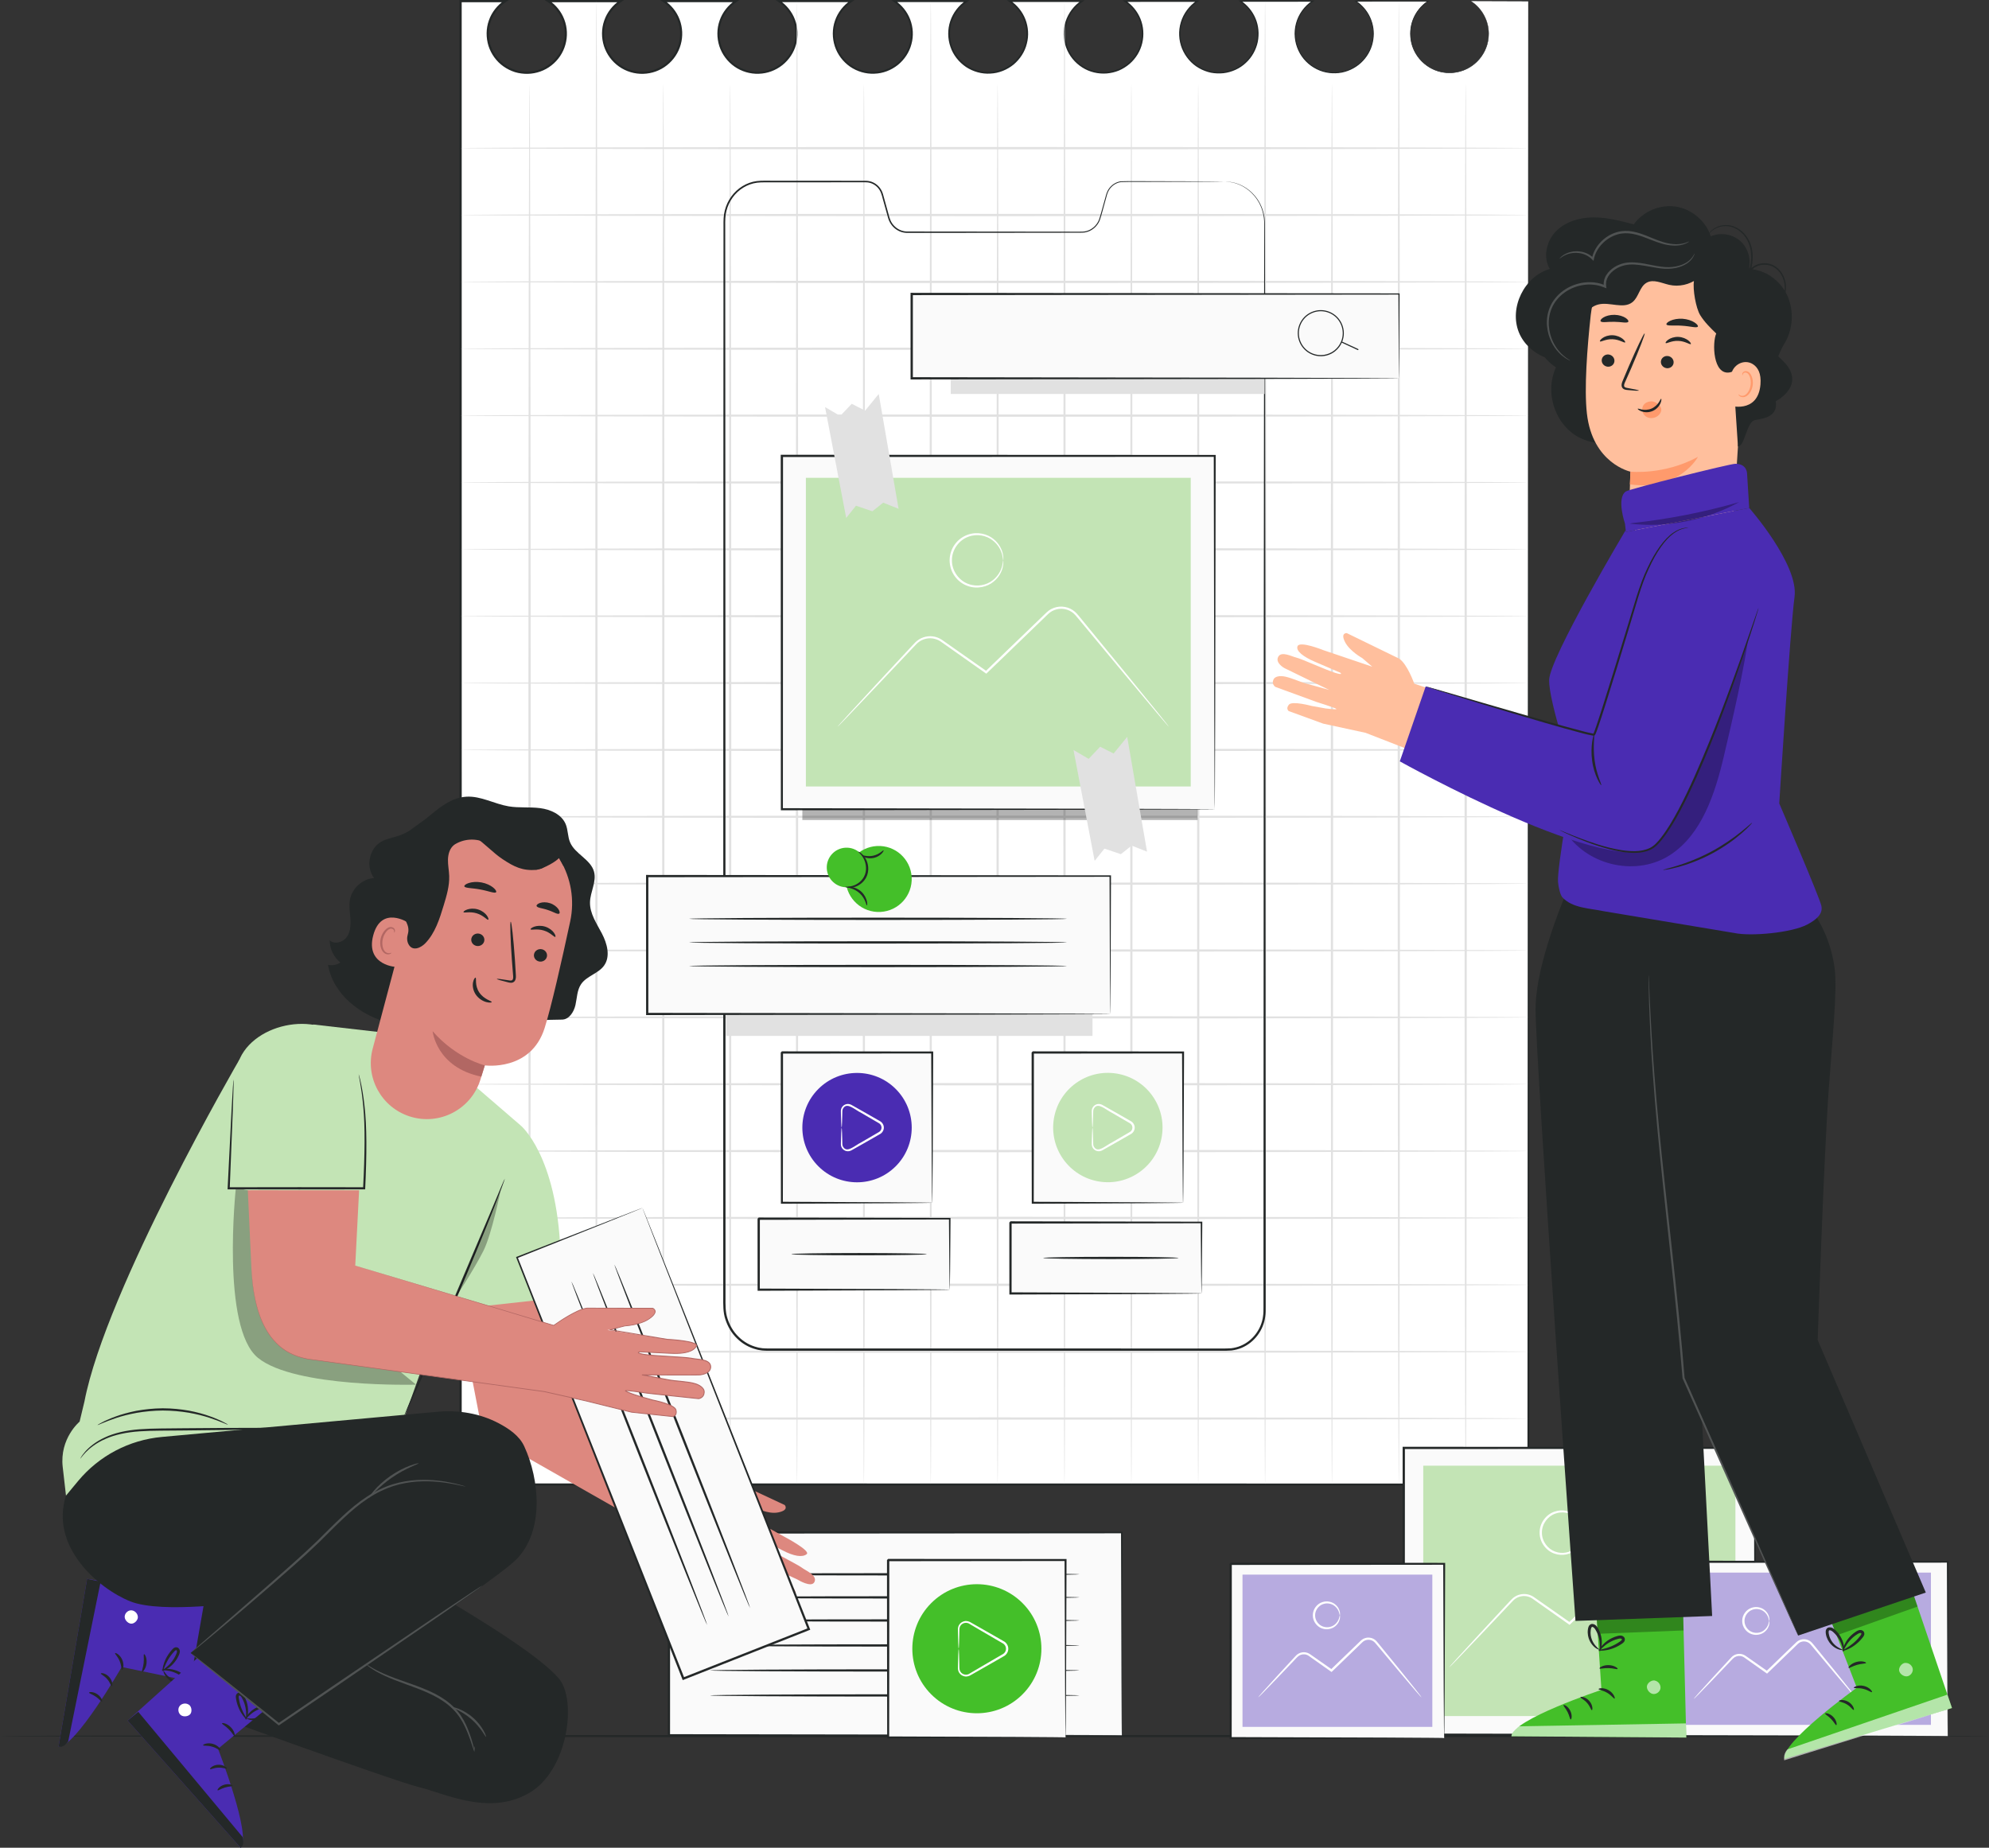 <?xml version="1.0" encoding="UTF-8"?>
<svg id="Layer_2" data-name="Layer 2" xmlns="http://www.w3.org/2000/svg" viewBox="0 0 2555.45 2374.21">
  <rect x="0" y="0" width="2555.45" height="2374.21" fill="#333333" stroke="none"/>
  <defs>
    <style>
      .cls-1 {
        fill: #44bf29;
      }

      .cls-1, .cls-2, .cls-3, .cls-4, .cls-5, .cls-6, .cls-7, .cls-8, .cls-9, .cls-10, .cls-11, .cls-12, .cls-13, .cls-14 {
        stroke-width: 0px;
      }

      .cls-2 {
        fill: #c3e4b5;
      }

      .cls-3 {
        fill: #505353;
      }

      .cls-4 {
        fill: #e1e1e1;
      }

      .cls-5 {
        fill: #ffbf9d;
      }

      .cls-6 {
        fill: #b26763;
      }

      .cls-7 {
        fill: #ff9a6c;
      }

      .cls-8 {
        fill: #000;
      }

      .cls-9 {
        fill: #4a2cb2;
      }

      .cls-15 {
        opacity: .3;
      }

      .cls-10 {
        fill: #242828;
      }

      .cls-16 {
        opacity: .6;
      }

      .cls-11 {
        fill: #b7abe0;
      }

      .cls-12 {
        fill: #fafafa;
      }

      .cls-13 {
        fill: #fff;
      }

      .cls-14 {
        fill: #dd887f;
      }
    </style>
  </defs>
  <g id="Layer_1-2" data-name="Layer 1">
    <g>
      <path class="cls-10" d="M2555.45,2230.72c0,.81-572.1,1.47-1277.66,1.47s-1277.79-.66-1277.79-1.47,571.98-1.47,1277.79-1.47,1277.66.66,1277.66,1.47Z"/>
      <g>
        <g>
          <g>
            <path class="cls-13" d="M1890.03,1.42c13.6,8.98,22.58,24.39,22.58,41.9,0,27.73-22.48,50.21-50.21,50.21s-50.21-22.48-50.21-50.21c0-17.52,8.98-32.92,22.58-41.9h-92.96c13.6,8.98,22.58,24.39,22.58,41.9,0,27.73-22.48,50.21-50.21,50.21s-50.2-22.48-50.2-50.21c0-17.52,8.98-32.92,22.58-41.9h-92.96c13.6,8.98,22.58,24.39,22.58,41.9,0,27.73-22.48,50.21-50.21,50.21s-50.2-22.48-50.2-50.21c0-17.52,8.98-32.92,22.58-41.9h-92.96c13.6,8.98,22.58,24.39,22.58,41.9,0,27.73-22.48,50.21-50.2,50.21s-50.21-22.48-50.21-50.21c0-17.52,8.98-32.92,22.58-41.9h-92.96c13.6,8.98,22.58,24.39,22.58,41.9,0,27.73-22.48,50.21-50.21,50.21s-50.21-22.48-50.21-50.21c0-17.52,8.98-32.92,22.58-41.9h-92.96c13.6,8.98,22.58,24.39,22.58,41.9,0,27.73-22.48,50.21-50.2,50.21s-50.21-22.48-50.21-50.21c0-17.52,8.98-32.92,22.58-41.9h-92.96c13.6,8.98,22.58,24.39,22.58,41.9,0,27.73-22.48,50.21-50.21,50.21s-50.2-22.48-50.2-50.21c0-17.52,8.98-32.92,22.58-41.9h-92.96c13.6,8.98,22.58,24.39,22.58,41.9,0,27.73-22.48,50.21-50.21,50.21s-50.21-22.48-50.21-50.21c0-17.52,8.98-32.92,22.58-41.9h-92.96c13.6,8.98,22.58,24.39,22.58,41.9,0,27.73-22.48,50.21-50.21,50.21s-50.2-22.48-50.2-50.21c0-17.52,8.98-32.92,22.58-41.9h-57.4v1906.06h1371.95V1.42h-73.67Z"/>
            <path class="cls-10" d="M1890.03,1.42c1.78,0,22.86-.08,73.67-.26h.26s0,.26,0,.26c.11,205.3.48,917.86.99,1906.06v1.25s-1.25,0-1.25,0c-412.78.06-876.5.12-1371.95.19h-1.44v-1.44c0-269.11-.02-547.91-.03-833.38.02-371.65.03-731.97.05-1072.68V0h1.42c19.36,0,38.41,0,57.4,0h4.69l-3.91,2.6c-8.81,5.87-15.74,14.57-19.18,24.55-3.58,9.94-3.56,20.99-.46,31,3.26,9.96,9.65,18.91,18.23,24.91,4.27,3.01,8.99,5.35,13.96,6.92,4.99,1.51,10.21,2.14,15.41,2.08,20.94-.19,40.59-15.38,45.83-35.52,2.82-9.91,2.4-20.72-1.24-30.32-3.57-9.64-10.33-17.98-18.85-23.64l-3.84-2.55h4.6c31.5,0,62.32,0,92.96.01h4.56s-3.8,2.53-3.8,2.53c-8.86,5.9-15.8,14.66-19.24,24.68-3.56,9.99-3.52,21.09-.35,31.11,3.27,9.99,9.79,18.89,18.38,24.89,8.55,6.04,19.04,9.21,29.45,8.85,10.4-.25,20.67-3.96,28.77-10.39,8.15-6.39,14.19-15.38,16.88-25.33,2.81-9.91,2.31-20.7-1.32-30.27-3.58-9.61-10.34-17.92-18.83-23.57l-3.7-2.46h4.44c31.77,0,62.48.01,92.95.02h4.38s-3.65,2.43-3.65,2.43c-8.9,5.92-15.85,14.73-19.29,24.79-3.55,10.04-3.5,21.17-.27,31.2,3.29,10.03,9.9,18.89,18.5,24.89,8.61,5.99,19.12,9.15,29.55,8.73,10.43-.26,20.66-4.08,28.76-10.52,8.11-6.44,14.14-15.44,16.78-25.4,2.8-9.91,2.23-20.69-1.4-30.24-3.6-9.59-10.34-17.88-18.82-23.5l-3.52-2.34h4.23c32.14,0,62.69.01,92.96.02h4.16s-3.47,2.3-3.47,2.3c-8.95,5.94-15.91,14.81-19.35,24.92-3.54,10.09-3.47,21.27-.17,31.33,3.3,10.08,10.03,18.9,18.66,24.9,8.67,5.94,19.21,9.09,29.67,8.59,10.46-.26,20.65-4.24,28.75-10.67,8.05-6.51,14.07-15.52,16.65-25.49,2.78-9.92,2.13-20.68-1.5-30.2-3.63-9.56-10.36-17.81-18.8-23.42l-3.3-2.19h3.96c32.63,0,62.97.02,92.95.03h3.89s-3.24,2.15-3.24,2.15c-9.11,6.03-16.09,15.09-19.52,25.34-3.46,10.24-3.32,21.55.19,31.63,3.36,10.18,10.43,18.84,19.12,24.79,8.82,5.77,19.44,8.83,29.89,8.11,10.47-.43,20.55-4.61,28.57-11.11,7.88-6.67,13.82-15.68,16.23-25.65,2.65-9.9,1.91-20.57-1.76-30-3.68-9.46-10.36-17.61-18.72-23.16l-3.03-2.01h3.63c33.31.01,63.37.02,92.96.03h3.54s-2.95,1.95-2.95,1.95c-9.32,6.16-16.36,15.47-19.74,25.92-3.35,10.44-3.1,21.94.68,32.05,3.64,10.18,10.85,18.88,19.82,24.56,8.93,5.81,19.76,8.27,30.17,7.48,5.21-.45,10.34-1.64,15.15-3.62,4.77-2.06,9.2-4.83,13.11-8.18,7.81-6.73,13.39-15.91,15.68-25.8,2.38-9.88,1.59-20.41-2.15-29.71-3.74-9.31-10.36-17.31-18.6-22.77l-2.68-1.78h3.21c34.31.02,63.95.03,92.95.04h3.1s-2.59,1.71-2.59,1.71c-9.63,6.34-16.79,16.04-20.04,26.8-3.29,10.75-2.67,22.5,1.41,32.68,4.15,10.15,11.55,18.89,20.9,24.2,4.64,2.7,9.67,4.63,14.86,5.76,5.21,1.01,10.53,1.2,15.75.66,10.39-1.27,20.33-5.75,27.77-12.84,7.6-6.93,12.67-16.24,14.8-26.04,1.91-9.84,1.1-20.16-2.8-29.2-3.78-9.08-10.34-16.8-18.34-22.12l-2.22-1.48h2.66c35.98.02,64.95.04,92.96.05h2.52s-2.1,1.38-2.1,1.38c-10.16,6.67-17.54,17.02-20.55,28.37-3.09,11.34-1.87,23.52,2.93,33.77,4.71,10.34,13.09,18.63,22.89,23.47,9.78,5,21.04,6.18,31.39,4.28,10.36-2.03,19.83-7.33,26.73-14.81,6.98-7.38,11.46-16.83,12.82-26.5,1.58-9.67-.05-19.54-3.93-28.06-3.93-8.54-10.26-15.68-17.74-20.68l-1.57-1.05h1.89c39.82.03,67.41.06,92.95.08h1.64s-1.37.91-1.37.91c-8.87,5.88-15.52,14.37-19.08,23.67-3.64,9.31-4.1,19.33-2.18,28.41,3.87,18.44,18.09,31.94,33.17,36.76,15.28,4.98,31,1.89,42.11-5.25,11.32-7.13,18.19-17.85,21.22-27.96,2.98-10.25,2.44-19.89.29-27.54-2.11-7.72-5.69-13.5-8.94-17.67-3.28-4.19-6.35-6.81-8.43-8.45-2-1.5-2.87-2.15-3.19-2.4,0,0,1.17.7,3.27,2.29,2.11,1.61,5.22,4.2,8.55,8.39,3.3,4.17,6.94,9.96,9.11,17.72,2.2,7.7,2.79,17.43-.17,27.79-3.02,10.23-9.93,21.1-21.37,28.35-11.23,7.26-27.16,10.45-42.68,5.43-15.32-4.86-29.8-18.54-33.79-37.29-1.97-9.24-1.52-19.43,2.16-28.93,3.61-9.49,10.36-18.15,19.4-24.17l.27.91c-25.55.02-53.13.04-92.95.08l.32-1.05c7.67,5.09,14.16,12.39,18.19,21.13,4,8.72,5.68,18.83,4.08,28.74-1.38,9.91-5.96,19.61-13.1,27.19-7.06,7.68-16.78,13.13-27.42,15.24-10.62,1.97-22.19.77-32.25-4.35-10.08-4.96-18.7-13.46-23.56-24.1-4.95-10.55-6.22-23.07-3.05-34.76,3.09-11.69,10.68-22.36,21.13-29.25l.42,1.38c-28,.01-56.97.03-92.96.05l.44-1.47c8.27,5.49,15.05,13.45,18.97,22.83,4.05,9.35,4.9,20.01,2.93,30.18-2.18,10.14-7.42,19.77-15.27,26.95-7.69,7.33-17.97,11.99-28.73,13.31-5.4.57-10.9.38-16.3-.66-5.38-1.16-10.59-3.16-15.4-5.95-9.69-5.5-17.36-14.54-21.67-25.06-4.25-10.55-4.9-22.72-1.49-33.88,3.36-11.17,10.77-21.23,20.76-27.82l.51,1.7c-29,.01-58.64.02-92.95.04l.53-1.77c8.57,5.67,15.45,13.97,19.35,23.65,3.9,9.67,4.72,20.61,2.26,30.9-2.38,10.3-8.17,19.86-16.3,26.87-4.07,3.49-8.68,6.38-13.65,8.53-5.01,2.07-10.34,3.32-15.77,3.79-10.84.83-22.12-1.73-31.44-7.77-9.35-5.91-16.86-14.96-20.67-25.58-3.95-10.54-4.22-22.51-.73-33.42,3.52-10.9,10.85-20.62,20.57-27.05l.59,1.95c-29.59,0-59.64.02-92.96.03l.6-2.01c8.74,5.79,15.72,14.3,19.58,24.18,3.84,9.87,4.62,21,1.86,31.36-2.52,10.43-8.72,19.86-16.96,26.83-8.38,6.8-18.93,11.18-29.88,11.64-10.93.76-22.05-2.43-31.29-8.47-9.1-6.21-16.5-15.28-20.03-25.93-3.68-10.56-3.83-22.39-.21-33.12,3.59-10.74,10.89-20.23,20.43-26.55l.64,2.15c-29.98,0-60.32.02-92.95.02l.66-2.19c8.86,5.87,15.92,14.52,19.73,24.55,3.82,10,4.5,21.27,1.59,31.69-2.71,10.47-9.02,19.93-17.47,26.77-8.49,6.76-19.2,10.94-30.18,11.22-10.96.52-22.05-2.77-31.16-9.01-9.07-6.3-16.13-15.56-19.61-26.15-3.47-10.57-3.54-22.31.17-32.92,3.61-10.63,10.92-19.95,20.33-26.2l.69,2.3c-30.27,0-60.82.01-92.96.02l.7-2.34c8.91,5.91,16.01,14.63,19.81,24.72,3.83,10.06,4.42,21.39,1.49,31.83-2.78,10.49-9.13,19.97-17.66,26.75-8.53,6.78-19.31,10.81-30.29,11.09-10.98.44-22.06-2.88-31.13-9.19-9.07-6.32-16.03-15.64-19.5-26.22-3.41-10.58-3.46-22.3.28-32.89,3.62-10.61,10.94-19.9,20.32-26.13l.73,2.43c-30.47,0-61.18.01-92.95.02l.74-2.46c8.96,5.94,16.08,14.71,19.87,24.85,3.84,10.11,4.36,21.47,1.41,31.94-2.84,10.51-9.21,20-17.81,26.74-8.55,6.79-19.4,10.72-30.37,10.98-10.99.38-22.07-2.96-31.1-9.34-9.07-6.33-15.95-15.72-19.41-26.28-3.35-10.59-3.39-22.29.36-32.86,3.63-10.59,10.95-19.85,20.31-26.07l.76,2.53c-30.63,0-61.45,0-92.96.01l.77-2.55c9,5.98,16.15,14.79,19.92,24.98,3.85,10.16,4.3,21.57,1.32,32.05-2.9,10.52-9.31,20.03-17.98,26.72-8.58,6.81-19.5,10.6-30.47,10.85-5.49.07-11.01-.6-16.3-2.2-5.26-1.66-10.26-4.13-14.77-7.32-9.07-6.34-15.84-15.8-19.29-26.34-3.28-10.6-3.3-22.27.48-32.8,3.64-10.56,10.96-19.77,20.28-25.97l.78,2.6c-18.99,0-38.04,0-57.4,0l1.42-1.42c.02,340.72.03,701.03.05,1072.68,0,285.47-.02,564.26-.03,833.38l-1.44-1.44c495.44.07,959.17.13,1371.95.19l-1.25,1.25c.51-988.2.88-1700.76.99-1906.06l.26.26c-50.81-.18-71.89-.26-73.67-.26Z"/>
          </g>
          <g>
            <path class="cls-4" d="M1963.7,190.37c0,.81-307.15,1.47-685.94,1.47s-686.01-.66-686.01-1.47,307.08-1.47,686.01-1.47,685.94.66,685.94,1.47Z"/>
            <path class="cls-4" d="M1963.7,276.28c0,.81-307.15,1.47-685.94,1.47s-686.01-.66-686.01-1.47,307.08-1.47,686.01-1.47,685.94.66,685.94,1.47Z"/>
            <path class="cls-4" d="M1963.7,362.19c0,.81-307.15,1.47-685.94,1.47s-686.01-.66-686.01-1.47,307.08-1.47,686.01-1.47,685.94.66,685.94,1.47Z"/>
            <path class="cls-4" d="M1963.7,448.1c0,.81-307.15,1.47-685.94,1.47s-686.01-.66-686.01-1.47,307.08-1.47,686.01-1.47,685.94.66,685.94,1.47Z"/>
            <path class="cls-4" d="M1963.7,534.02c0,.81-307.15,1.47-685.94,1.47s-686.01-.66-686.01-1.47,307.08-1.47,686.01-1.47,685.94.66,685.94,1.47Z"/>
            <path class="cls-4" d="M1963.7,619.93c0,.81-307.15,1.47-685.94,1.47s-686.01-.66-686.01-1.47,307.08-1.47,686.01-1.47,685.94.66,685.94,1.47Z"/>
            <path class="cls-4" d="M1963.7,705.84c0,.81-307.15,1.47-685.94,1.47s-686.01-.66-686.01-1.47,307.08-1.47,686.01-1.47,685.94.66,685.94,1.47Z"/>
            <path class="cls-4" d="M1963.7,791.75c0,.81-307.15,1.47-685.94,1.47s-686.01-.66-686.01-1.47,307.08-1.47,686.01-1.47,685.94.66,685.94,1.47Z"/>
            <path class="cls-4" d="M1963.7,877.66c0,.81-307.15,1.47-685.94,1.47s-686.01-.66-686.01-1.47,307.08-1.47,686.01-1.47,685.94.66,685.94,1.47Z"/>
            <path class="cls-4" d="M1963.7,963.57c0,.81-307.15,1.47-685.94,1.47s-686.01-.66-686.01-1.47,307.08-1.47,686.01-1.47,685.94.66,685.94,1.47Z"/>
            <path class="cls-4" d="M1963.7,1049.48c0,.81-307.15,1.47-685.94,1.47s-686.01-.66-686.01-1.47,307.08-1.47,686.01-1.47,685.94.66,685.94,1.47Z"/>
            <path class="cls-4" d="M1963.7,1135.39c0,.81-307.15,1.47-685.94,1.47s-686.01-.66-686.01-1.47,307.08-1.47,686.01-1.47,685.94.66,685.94,1.47Z"/>
            <path class="cls-4" d="M1963.7,1221.3c0,.81-307.15,1.47-685.94,1.47s-686.01-.66-686.01-1.47,307.08-1.47,686.01-1.47,685.94.66,685.94,1.47Z"/>
            <path class="cls-4" d="M1963.7,1307.21c0,.81-307.15,1.47-685.94,1.47s-686.01-.66-686.01-1.47,307.08-1.47,686.01-1.47,685.94.66,685.94,1.47Z"/>
            <path class="cls-4" d="M1963.7,1393.12c0,.81-307.15,1.47-685.94,1.47s-686.01-.66-686.01-1.47,307.08-1.47,686.01-1.47,685.94.66,685.94,1.47Z"/>
            <path class="cls-4" d="M1963.7,1479.03c0,.81-307.15,1.47-685.94,1.47s-686.01-.66-686.01-1.47,307.08-1.47,686.01-1.47,685.94.66,685.94,1.47Z"/>
            <path class="cls-4" d="M1963.7,1564.94c0,.81-307.15,1.47-685.94,1.47s-686.01-.66-686.01-1.47,307.08-1.47,686.01-1.47,685.94.66,685.94,1.47Z"/>
            <path class="cls-4" d="M1963.7,1650.85c0,.81-307.15,1.47-685.94,1.47s-686.01-.66-686.01-1.47,307.08-1.47,686.01-1.47,685.94.66,685.94,1.47Z"/>
            <path class="cls-4" d="M1963.7,1736.77c0,.81-307.15,1.47-685.94,1.47s-686.01-.66-686.01-1.47,307.08-1.47,686.01-1.47,685.94.66,685.94,1.47Z"/>
            <path class="cls-4" d="M1963.7,1822.68c0,.81-307.15,1.47-685.94,1.47s-686.01-.66-686.01-1.47,307.08-1.47,686.01-1.47,685.94.66,685.94,1.47Z"/>
          </g>
          <path class="cls-4" d="M680.37,1907.48c-.81,0-1.47-402.88-1.47-899.75s.66-899.83,1.47-899.83,1.47,402.8,1.47,899.83-.66,899.75-1.47,899.75Z"/>
          <path class="cls-4" d="M766.28,1907.48c-.81,0-1.47-426.72-1.47-952.98s.66-953.08,1.47-953.08,1.47,426.63,1.47,953.08-.66,952.98-1.47,952.98Z"/>
          <path class="cls-4" d="M852.19,1907.48c-.81,0-1.47-402.88-1.47-899.75s.66-899.83,1.47-899.83,1.47,402.8,1.47,899.83-.66,899.75-1.47,899.75Z"/>
          <path class="cls-4" d="M938.1,1907.48c-.81,0-1.47-402.88-1.47-899.75s.66-899.83,1.47-899.83,1.47,402.8,1.47,899.83-.66,899.75-1.47,899.75Z"/>
          <path class="cls-4" d="M1024.01,1907.48c-.81,0-1.47-426.72-1.47-952.98s.66-953.08,1.47-953.08,1.47,426.63,1.47,953.08-.66,952.98-1.47,952.98Z"/>
          <path class="cls-4" d="M1109.93,1907.48c-.81,0-1.47-402.88-1.47-899.75s.66-899.83,1.47-899.83,1.47,402.8,1.47,899.83-.66,899.75-1.47,899.75Z"/>
          <path class="cls-4" d="M1195.84,1907.48c-.81,0-1.47-426.72-1.47-952.98s.66-953.08,1.47-953.08,1.47,426.63,1.47,953.08-.66,952.98-1.47,952.98Z"/>
          <path class="cls-4" d="M1281.75,1907.48c-.81,0-1.47-402.88-1.47-899.75s.66-899.83,1.47-899.83,1.47,402.8,1.47,899.83-.66,899.75-1.47,899.75Z"/>
          <path class="cls-4" d="M1367.66,1907.48c-.81,0-1.47-426.72-1.47-952.98s.66-953.08,1.47-953.08,1.47,426.63,1.47,953.08-.66,952.98-1.47,952.98Z"/>
          <path class="cls-4" d="M1453.57,1907.48c-.81,0-1.47-402.88-1.47-899.75s.66-899.83,1.47-899.83,1.47,402.8,1.47,899.83-.66,899.75-1.47,899.75Z"/>
          <path class="cls-4" d="M1539.48,1907.48c-.81,0-1.47-402.88-1.47-899.75s.66-899.83,1.47-899.83,1.47,402.8,1.47,899.83-.66,899.75-1.47,899.75Z"/>
          <path class="cls-4" d="M1625.39,1907.48c-.81,0-1.47-426.72-1.47-952.98s.66-953.08,1.47-953.08,1.47,426.63,1.47,953.08-.66,952.98-1.47,952.98Z"/>
          <path class="cls-4" d="M1711.3,1907.48c-.81,0-1.47-402.88-1.47-899.75s.66-899.83,1.47-899.83,1.47,402.8,1.47,899.83-.66,899.75-1.47,899.75Z"/>
          <path class="cls-4" d="M1797.21,1907.48c-.81,0-1.47-426.72-1.47-952.98s.66-953.08,1.47-953.08,1.47,426.63,1.47,953.08-.66,952.98-1.47,952.98Z"/>
          <path class="cls-4" d="M1883.12,1907.48c-.81,0-1.47-402.88-1.47-899.75s.66-899.83,1.47-899.83,1.47,402.8,1.47,899.83-.66,899.75-1.47,899.75Z"/>
        </g>
        <g>
          <path class="cls-10" d="M1573.12,233.26s.96,0,2.85.07c1.9,0,4.72.35,8.39,1.09,7.17,1.63,18.3,5.85,27.86,17.18,4.74,5.57,8.92,12.89,11.11,21.7,2.5,8.82,1.71,18.84,1.86,29.45.04,21.33.08,45.94.14,73.64.11,110.85.27,271.18.47,469.29.09,198.14.2,434.06.32,696.01,0,32.74.02,65.9.03,99.43,0,8.38,0,16.79,0,25.22v12.67c-.02,4.18.1,8.56-.61,12.87-2.23,17.29-14.02,33.24-30.42,40.02-4.06,1.75-8.41,2.75-12.79,3.35-4.46.41-8.76.33-13.05.33-8.61,0-17.25,0-25.91,0-17.32,0-34.72,0-52.21,0-34.98,0-70.3.01-105.93.02-71.27,0-143.79.01-217.4.02-36.8,0-73.87,0-111.19,0-18.66,0-37.38,0-56.16,0h-14.09c-2.35,0-4.81-.19-7.21-.34-2.37-.45-4.82-.59-7.13-1.33-9.42-2.32-18.13-7.26-25.03-14.08-7.05-6.69-12.03-15.34-15.01-24.49-3.14-9.23-2.82-19.14-2.8-28.39,0-18.78,0-37.51,0-56.18,0-37.33,0-74.41,0-111.22,0-73.62.02-146.17.02-217.45.03-142.57.06-280.08.09-411.08.05-131,.09-255.48.14-371.98.03-58.25.06-114.5.08-168.58,0-13.52.02-26.9.02-40.14-.05-6.55-.07-13.4,1.65-19.89,1.62-6.49,4.48-12.63,8.37-17.98,7.73-10.74,19.8-18.17,32.7-19.83,6.51-.77,12.75-.36,19.02-.46,6.26,0,12.49,0,18.69.01,24.77.02,48.94.03,72.5.05,5.89,0,11.74,0,17.56.01,2.91,0,5.8,0,8.69,0,2.83.01,5.87-.12,8.81.62,5.85,1.38,10.97,5.2,14.08,10.2,1.59,2.46,2.63,5.33,3.32,8.04.75,2.71,1.5,5.41,2.24,8.09,1.49,5.38,2.96,10.71,4.43,16.01,1.3,5.41,3.01,10.39,6.65,14.3,3.47,3.91,8.2,6.62,13.26,7.54,2.51.5,5.11.36,7.79.39,2.65,0,5.29,0,7.91,0,21.02.02,41.37.04,61.05.06,39.35.04,75.97.08,109.68.12,8.43.01,16.67.02,24.73.03,4.03,0,8.01.01,11.95.02,3.96-.03,7.82.24,11.42-.86,7.27-1.98,13.07-7.57,15.79-14.15,2.36-6.75,3.99-13.82,5.94-20.42.93-3.33,1.85-6.62,2.75-9.86.81-3.22,1.9-6.56,3.76-9.33,3.65-5.61,9.64-9.4,15.9-10.13,12.39-.38,23.79-.07,34.48-.13,21.32.06,39.36.1,53.95.14,14.56.06,25.67.11,33.18.15,7.47.05,11.3.15,11.3.15,0,0-3.83.1-11.3.15-7.51.03-18.62.08-33.18.15-14.59.04-32.64.09-53.95.14-10.63.11-22.22-.15-34.35.26-5.97.71-11.67,4.35-15.13,9.71-1.78,2.69-2.78,5.75-3.6,9.04-.89,3.24-1.8,6.54-2.72,9.87-1.95,6.68-3.48,13.54-5.93,20.58-2.83,6.9-8.89,12.79-16.56,14.91-3.83,1.17-7.88.9-11.76.94-3.94,0-7.92.01-11.95.02-8.06.01-16.31.02-24.73.03-33.71.04-70.33.08-109.68.12-19.68.02-40.03.04-61.05.06-2.63,0-5.26,0-7.91,0-2.61-.02-5.36.13-8.11-.4-5.46-.98-10.56-3.9-14.29-8.09-1.87-2.09-3.41-4.49-4.55-7.07-1.17-2.61-1.76-5.34-2.52-7.95-1.47-5.3-2.96-10.63-4.46-16.01-1.7-5.3-2.44-11.07-5.36-15.61-2.87-4.6-7.58-8.09-12.92-9.34-2.65-.67-5.43-.55-8.36-.56-2.89,0-5.78,0-8.69,0-5.81,0-11.67,0-17.56.01-23.56.02-47.74.03-72.5.05-6.19,0-12.42,0-18.69.01-6.24.1-12.65-.28-18.74.47-12.3,1.6-23.83,8.7-31.22,18.99-3.72,5.13-6.46,11.01-8,17.23-1.64,6.24-1.62,12.69-1.56,19.36,0,13.24.02,26.63.02,40.14.03,54.07.06,110.33.08,168.58.04,116.5.09,240.98.14,371.98.03,131,.06,268.52.09,411.08,0,71.28.01,143.83.02,217.45,0,36.81,0,73.89,0,111.22,0,18.66,0,37.39,0,56.18-.02,9.45-.32,18.72,2.66,27.5,2.84,8.7,7.56,16.92,14.26,23.27,6.55,6.47,14.79,11.14,23.69,13.33,2.18.71,4.5.82,6.74,1.26,2.3.14,4.53.32,6.88.32h14.09c18.78,0,37.5,0,56.16,0,37.32,0,74.39,0,111.19,0,73.6,0,146.13.01,217.4.02,35.63,0,70.95.01,105.93.02,17.49,0,34.9,0,52.21,0,8.66,0,17.3,0,25.91,0,4.32,0,8.64.07,12.73-.3,4.12-.57,8.21-1.5,12.03-3.15,15.42-6.37,26.62-21.43,28.73-37.83.67-4.07.56-8.21.59-12.47v-12.67c0-8.43,0-16.84,0-25.22,0-33.54.02-66.69.03-99.43.12-261.95.23-497.87.32-696.01.2-198.11.36-358.44.47-469.29.05-27.7.1-52.3.14-73.64-.11-10.65.72-20.59-1.7-29.27-2.11-8.71-6.2-15.96-10.85-21.5-9.38-11.27-20.37-15.55-27.48-17.27-3.64-.78-6.44-1.19-8.33-1.23-1.89-.12-2.84-.23-2.84-.23Z"/>
          <g>
            <g>
              <rect class="cls-12" x="1004.56" y="585.75" width="556.13" height="454.03"/>
              <path class="cls-10" d="M1560.69,1039.78s-.09-2.91-.14-8.41c-.03-5.57-.08-13.69-.14-24.28-.07-21.29-.18-52.39-.32-92.05-.15-79.26-.37-192.61-.64-329.29l1.23,1.23c-159.12.07-350.43.15-556.08.24h-.05l1.47-1.47c-.06,164.2-.11,319.23-.16,454.02l-1.31-1.31c165.25.27,304.1.5,401.74.66,48.85.15,87.36.27,113.76.35,13.14.07,23.25.12,30.16.16,3.38.03,5.97.06,7.78.08,1.76.02,2.69.08,2.69.08,0,0-.83.05-2.53.08-1.79.02-4.32.04-7.64.08-6.85.04-16.87.09-29.91.16-26.32.08-64.74.2-113.46.35-97.84.16-236.99.39-402.59.66h-1.31s0-1.31,0-1.31c-.05-134.79-.1-289.82-.16-454.02v-1.47s1.47,0,1.47,0h.05c205.65.09,396.95.17,556.08.24h1.23s0,1.23,0,1.23c-.26,137-.48,250.61-.64,330.06-.14,39.53-.24,70.55-.32,91.77-.06,10.49-.11,18.53-.14,24.05-.05,5.42-.14,8.15-.14,8.15Z"/>
            </g>
            <rect class="cls-2" x="1035.41" y="613.94" width="494.43" height="396.62"/>
            <path class="cls-13" d="M1501.65,933.66s-.41-.33-1.09-1.08c-.78-.88-1.75-1.99-2.96-3.36-2.7-3.17-6.43-7.55-11.16-13.1-9.75-11.64-23.59-28.17-40.63-48.53-17.12-20.61-37.43-45.07-59.97-72.21-2.87-3.45-5.46-6.9-9.1-9.19-3.55-2.41-7.84-3.7-12.19-3.95-4.37-.24-8.81.85-12.75,2.91-3.95,2.08-6.93,5.66-10.5,8.97-13.84,13.36-28.16,27.18-42.83,41.35-10.43,10.05-20.67,19.92-30.43,29.33l-.87.84-.98-.69c-14.63-10.32-28.83-20.34-42.49-29.98-3.41-2.41-6.79-4.8-10.13-7.16-3.42-2.36-6.48-4.94-10.06-6.13-7.11-2.77-15.21-1.72-21.36,2.07-3.12,1.88-5.49,4.56-8.07,7.3-2.54,2.69-5.04,5.34-7.5,7.96-4.93,5.22-9.7,10.28-14.32,15.16-9.22,9.74-17.78,18.79-25.59,27.04-15.52,16.29-28.04,29.42-36.85,38.67-4.24,4.37-7.59,7.82-10.03,10.33-1.07,1.06-1.94,1.93-2.65,2.63-.61.58-.93.86-.97.83-.03-.03.23-.38.77-1.02.66-.75,1.46-1.68,2.45-2.81,2.35-2.6,5.57-6.16,9.66-10.68,8.65-9.39,20.95-22.73,36.2-39.27,7.73-8.33,16.2-17.45,25.33-27.28,4.58-4.92,9.32-10.01,14.2-15.27,2.45-2.63,4.93-5.3,7.45-8,2.46-2.65,5.11-5.68,8.55-7.77,6.76-4.23,15.74-5.44,23.66-2.4,1.97.7,3.88,1.73,5.65,2.87l5,3.51c3.35,2.35,6.74,4.73,10.16,7.13,13.69,9.61,27.93,19.6,42.59,29.9l-1.85.14c9.75-9.4,19.98-19.28,30.39-29.33,14.67-14.14,29-27.94,42.84-41.27,3.47-3.18,6.72-7.09,11.2-9.45,4.4-2.31,9.37-3.49,14.24-3.22,4.85.3,9.63,1.76,13.58,4.45,4.07,2.6,6.93,6.46,9.67,9.78,22.36,27.29,42.51,51.89,59.48,72.61,16.74,20.6,30.34,37.34,39.91,49.12,4.55,5.7,8.14,10.2,10.74,13.45,1.12,1.45,2.01,2.61,2.74,3.55.6.81.89,1.24.85,1.27Z"/>
            <path class="cls-13" d="M1288.92,719.98c-.31.02-.21-3-1.61-8.08-1.38-4.99-4.8-12.27-12.33-17.86-7.27-5.61-19.22-8.73-30.76-4.41-11.45,3.96-21.33,16.14-21.2,30.36-.13,14.22,9.75,26.41,21.2,30.37,11.55,4.31,23.49,1.19,30.76-4.42,7.52-5.59,10.94-12.87,12.32-17.86,1.4-5.08,1.3-8.1,1.61-8.08.1,0,.16.74.19,2.17.05,1.42-.11,3.54-.69,6.2-1.08,5.24-4.34,13.07-12.17,19.24-7.56,6.18-20.37,9.84-32.95,5.31-6.2-2.17-12.13-6.34-16.35-12.15-4.34-5.73-6.81-13.14-6.87-20.77.06-7.62,2.53-15.03,6.87-20.76,4.23-5.81,10.16-9.98,16.35-12.15,12.58-4.53,25.39-.87,32.95,5.31,7.83,6.17,11.09,14,12.18,19.24.58,2.66.74,4.78.69,6.2-.02,1.43-.09,2.17-.19,2.17Z"/>
          </g>
          <polygon class="cls-4" points="1060.01 523.06 1061.47 530.72 1087.19 665.54 1099.76 649.81 1120.86 656.94 1134.74 645.88 1154.49 653.75 1128.99 506.23 1111.54 527.62 1094.28 518.85 1079.49 534.47 1060.01 523.06"/>
          <rect class="cls-4" x="932.74" y="1302.84" width="470.87" height="28.23"/>
          <g>
            <g>
              <rect class="cls-12" x="831.53" y="1125.65" width="594.92" height="177.2"/>
              <path class="cls-10" d="M1426.46,1302.84s-.06-1.08-.09-3.12c-.02-2.12-.06-5.11-.1-9.02-.05-8.01-.13-19.68-.23-34.82-.12-30.36-.29-74.53-.51-130.22l.93.93c-139.03.13-354.09.32-594.89.54h-.04l1.47-1.47c-.01,61.24-.03,120.82-.04,177.19l-1.43-1.43c170.47.26,318.99.49,425,.66,53.03.17,95.41.31,124.65.41,14.55.08,25.8.14,33.54.19,3.77.04,6.66.07,8.72.09,1.97.03,3.02.09,3.02.09,0,0-.93.06-2.84.09-2.01.02-4.85.05-8.54.09-7.66.04-18.81.11-33.23.19-29.16.1-71.42.23-124.32.41-106.26.16-255.13.39-426,.66h-1.43s0-1.43,0-1.43c-.01-56.37-.03-115.95-.04-177.19v-1.47h1.51c240.8.22,455.86.41,594.89.54h.94s0,.93,0,.93c-.22,55.93-.39,100.29-.51,130.78-.1,15.05-.18,26.66-.23,34.62-.04,3.84-.07,6.78-.1,8.86-.03,1.98-.09,2.94-.09,2.94Z"/>
            </g>
            <path class="cls-10" d="M1370.64,1180.58c0,.81-108.61,1.47-242.55,1.47s-242.57-.66-242.57-1.47,108.58-1.47,242.57-1.47,242.55.66,242.55,1.47Z"/>
            <path class="cls-10" d="M1370.64,1210.9c0,.81-108.61,1.47-242.55,1.47s-242.57-.66-242.57-1.47,108.58-1.47,242.57-1.47,242.55.66,242.55,1.47Z"/>
            <path class="cls-10" d="M1370.64,1241.22c0,.81-108.61,1.47-242.55,1.47s-242.57-.66-242.57-1.47,108.58-1.47,242.57-1.47,242.55.66,242.55,1.47Z"/>
          </g>
          <g>
            <g>
              <rect class="cls-12" x="1004.56" y="1352.35" width="193.11" height="193.11"/>
              <path class="cls-10" d="M1197.67,1545.46s-.05-.35-.07-.97c-.02-.73-.04-1.62-.07-2.72-.04-2.54-.08-6.02-.15-10.46-.08-9.27-.19-22.56-.33-39.38-.16-33.88-.38-81.96-.65-139.59l1.27,1.27c-56.17.06-122.41.13-193.09.2-.35.31,2.77-2.77,1.45-1.44v6.57s0,6.59,0,6.59c0,4.38,0,8.75,0,13.09,0,8.69,0,17.3-.01,25.82-.01,17.04-.03,33.7-.04,49.92-.05,32.42-.1,63.01-.15,91.09l-1.27-1.27c57.63.27,105.72.49,139.59.65,16.82.14,30.1.25,39.38.33,4.44.06,7.92.11,10.46.15,1.1.03,1.98.05,2.72.07.62.02.94.05.97.07s-.25.05-.82.07c-.7.02-1.54.04-2.58.07-2.48.04-5.87.09-10.21.15-9.2.08-22.39.19-39.09.33-34.07.16-82.44.38-140.4.65h-1.27s0-1.27,0-1.27c-.05-28.08-.1-58.68-.15-91.09-.01-16.21-.03-32.88-.04-49.92,0-8.52,0-17.13,0-25.82,0-4.35,0-8.71,0-13.09v-6.59s0-3.31,0-3.31v-3.26c-1.32,1.3,1.79-1.83,1.49-1.51,70.69.07,136.92.14,193.09.2h1.28s0,1.27,0,1.27c-.27,57.96-.49,106.33-.65,140.4-.14,16.7-.25,29.89-.33,39.09-.06,4.34-.11,7.74-.15,10.22-.03,1.05-.05,1.89-.07,2.58-.02.57-.05.85-.07.82Z"/>
            </g>
            <circle class="cls-9" cx="1101.12" cy="1448.9" r="70.26" transform="translate(-702.02 1202.98) rotate(-45)"/>
            <path class="cls-13" d="M1081.3,1448.9c.2,0,.4,2.49.57,6.98.07,2.44.16,5.16.25,8.19.04,1.63.07,3.33.11,5.11,0,1.81.22,3.41,1.31,4.86,5.1,7.55,14.19-1.83,23.15-6.31,4.61-2.69,9.42-5.5,14.4-8.41,2.5-1.45,5.05-2.93,7.63-4.43,2.45-1.22,3.84-3.42,3.88-6-.04-2.59-1.43-4.78-3.88-6-2.58-1.5-5.13-2.98-7.63-4.43-4.98-2.91-9.79-5.72-14.4-8.41-8.96-4.48-18.05-13.85-23.15-6.3-1.08,1.45-1.3,3.05-1.3,4.86-.04,1.78-.08,3.49-.11,5.11-.09,3.03-.18,5.75-.25,8.19-.18,4.49-.37,6.98-.57,6.98s-.4-2.49-.57-6.98c-.07-2.44-.16-5.15-.25-8.19-.04-1.63-.07-3.33-.11-5.11-.1-1.76.12-4.2,1.46-6.04,1.23-1.91,3.33-3.4,5.79-3.89,2.42-.62,5.35.29,7.3,1.59,4.15,2.35,8.54,4.83,13.14,7.43,4.64,2.65,9.48,5.41,14.48,8.26,2.51,1.44,5.06,2.91,7.65,4.39,2.95,1.38,5.46,4.91,5.36,8.54.1,3.64-2.41,7.16-5.36,8.54-2.59,1.48-5.14,2.95-7.65,4.39-5.01,2.86-9.85,5.62-14.48,8.26-4.6,2.6-8.99,5.08-13.13,7.43-1.95,1.3-4.88,2.21-7.3,1.59-2.46-.49-4.56-1.98-5.79-3.89-1.34-1.84-1.56-4.28-1.46-6.04.04-1.78.08-3.49.11-5.11.09-3.03.18-5.75.25-8.19.18-4.49.37-6.98.57-6.98Z"/>
          </g>
          <g>
            <g>
              <rect class="cls-12" x="1326.87" y="1352.35" width="193.11" height="193.11"/>
              <path class="cls-10" d="M1519.99,1545.46s-.05-.35-.07-.97c-.02-.73-.04-1.62-.07-2.72-.04-2.54-.09-6.02-.15-10.46-.08-9.27-.19-22.56-.33-39.38-.16-33.88-.38-81.96-.65-139.59l1.27,1.27c-56.17.06-122.41.13-193.09.2-.35.31,2.77-2.77,1.45-1.44v13.16c0,4.38,0,8.75,0,13.09,0,8.69,0,17.3-.01,25.82-.01,17.04-.03,33.7-.04,49.92-.05,32.42-.1,63.01-.15,91.09l-1.27-1.27c57.63.27,105.72.49,139.59.65,16.82.14,30.1.25,39.37.33,4.44.06,7.92.11,10.46.15,1.1.03,1.98.05,2.72.07.62.02.94.05.97.07.02.02-.25.05-.82.07-.7.02-1.54.04-2.58.07-2.48.04-5.87.09-10.21.15-9.2.08-22.39.19-39.09.33-34.07.16-82.44.38-140.4.65h-1.27s0-1.27,0-1.27c-.05-28.08-.09-58.68-.15-91.09-.01-16.21-.03-32.88-.04-49.92,0-8.52,0-17.13-.01-25.82,0-4.35,0-8.71,0-13.09v-6.59s0-3.31,0-3.31v-3.26c-1.32,1.3,1.79-1.83,1.49-1.51,70.69.07,136.92.14,193.09.2h1.28s0,1.27,0,1.27c-.27,57.96-.49,106.33-.65,140.4-.14,16.7-.25,29.89-.33,39.09-.06,4.34-.11,7.74-.15,10.22-.03,1.05-.05,1.89-.07,2.58-.02.57-.05.85-.07.82Z"/>
            </g>
            <circle class="cls-2" cx="1423.43" cy="1448.9" r="70.26" transform="translate(-235.51 2620.82) rotate(-80.75)"/>
            <path class="cls-13" d="M1403.61,1448.9c.2,0,.4,2.49.57,6.98.07,2.44.16,5.16.25,8.19.04,1.63.07,3.33.11,5.11,0,1.81.22,3.41,1.31,4.86,5.1,7.55,14.19-1.83,23.15-6.31,4.61-2.69,9.42-5.5,14.4-8.41,2.5-1.45,5.05-2.93,7.63-4.43,2.45-1.22,3.84-3.42,3.88-6-.04-2.59-1.43-4.78-3.88-6-2.58-1.5-5.13-2.98-7.63-4.43-4.98-2.91-9.79-5.72-14.4-8.41-8.95-4.48-18.05-13.85-23.15-6.3-1.08,1.45-1.3,3.05-1.31,4.86-.04,1.78-.08,3.49-.11,5.11-.09,3.03-.18,5.75-.25,8.19-.18,4.49-.37,6.98-.57,6.98s-.4-2.49-.57-6.98c-.07-2.44-.16-5.15-.25-8.19-.04-1.63-.07-3.33-.11-5.11-.1-1.76.12-4.2,1.46-6.04,1.23-1.91,3.33-3.4,5.79-3.89,2.42-.62,5.35.29,7.3,1.59,4.15,2.35,8.54,4.83,13.14,7.43,4.64,2.65,9.48,5.41,14.48,8.26,2.51,1.44,5.06,2.91,7.65,4.39,2.95,1.38,5.46,4.91,5.36,8.54.1,3.64-2.41,7.16-5.36,8.54-2.59,1.48-5.14,2.95-7.65,4.39-5.01,2.86-9.85,5.62-14.48,8.26-4.6,2.6-8.99,5.08-13.13,7.43-1.95,1.3-4.88,2.21-7.3,1.59-2.46-.49-4.56-1.98-5.79-3.89-1.34-1.84-1.56-4.28-1.46-6.04.04-1.78.08-3.49.11-5.11.09-3.03.18-5.75.25-8.19.18-4.49.37-6.98.57-6.98Z"/>
          </g>
          <g>
            <g>
              <rect class="cls-12" x="974.79" y="1565.9" width="245.43" height="91.21"/>
              <path class="cls-10" d="M1220.22,1657.11s-.07-.61-.1-1.69c-.03-1.23-.06-2.8-.11-4.76-.06-4.34-.14-10.4-.25-18.14-.13-15.83-.32-38.48-.55-66.61l1,1c-60.97.12-148.39.28-245.41.47-1.32,1.32,1.77-1.8,1.46-1.47v11.87c0,3.95,0,7.87,0,11.78,0,7.81,0,15.54-.01,23.17-.01,15.25-.03,30.1-.04,44.39l-1.42-1.42c70.64.27,131.76.5,175.45.66,21.72.17,39.1.3,51.27.4,5.87.08,10.47.14,13.82.18,1.47.04,2.65.07,3.61.09.82.03,1.26.06,1.29.09.03.03-.35.06-1.11.09-.91.02-2.05.05-3.44.09-3.27.04-7.77.1-13.52.18-12.09.09-29.36.23-50.94.4-43.93.17-105.39.4-176.42.66h-1.42s0-1.42,0-1.42c-.01-14.29-.03-29.14-.04-44.39,0-7.63,0-15.36-.01-23.17,0-3.91,0-7.83,0-11.78v-5.93s0-2.98,0-2.98v-2.96c-.32.31,2.8-2.8,1.49-1.48,97.02.18,184.44.35,245.41.47h1.01s0,1.01,0,1.01c-.23,28.39-.42,51.24-.55,67.22-.11,7.64-.19,13.63-.25,17.92-.04,1.89-.08,3.39-.11,4.58-.03,1.02-.07,1.52-.1,1.49Z"/>
            </g>
            <path class="cls-10" d="M1190.71,1611.5c0,.81-38.95,1.47-86.98,1.47s-86.99-.66-86.99-1.47,38.94-1.47,86.99-1.47,86.98.66,86.98,1.47Z"/>
          </g>
          <g>
            <g>
              <rect class="cls-12" x="1298.27" y="1570.75" width="245.43" height="91.21"/>
              <path class="cls-10" d="M1543.7,1661.96s-.07-.61-.1-1.69c-.03-1.23-.06-2.8-.11-4.76-.06-4.34-.14-10.4-.25-18.14-.13-15.83-.32-38.48-.55-66.61l1,1c-60.97.12-148.39.28-245.41.47-1.32,1.32,1.77-1.8,1.46-1.47v5.93s0,5.93,0,5.93c0,3.95,0,7.87,0,11.78,0,7.81,0,15.54-.01,23.17-.01,15.25-.03,30.1-.04,44.39l-1.42-1.42c70.64.27,131.76.5,175.45.66,21.72.17,39.1.3,51.27.4,5.87.08,10.48.14,13.82.18,1.47.04,2.65.07,3.61.09.82.03,1.26.06,1.29.09.03.03-.35.06-1.11.09-.91.02-2.05.05-3.44.09-3.27.04-7.77.1-13.52.18-12.09.09-29.36.23-50.94.4-43.93.17-105.39.4-176.42.66h-1.42s0-1.42,0-1.42c-.01-14.29-.03-29.14-.04-44.39,0-7.63,0-15.36-.01-23.17,0-3.91,0-7.83,0-11.78v-5.93s0-2.98,0-2.98v-2.96c-.32.31,2.8-2.8,1.49-1.48,97.02.18,184.44.35,245.41.47h1.01s0,1.01,0,1.01c-.23,28.39-.42,51.24-.55,67.22-.11,7.64-.19,13.63-.25,17.92-.04,1.89-.08,3.4-.11,4.58-.03,1.02-.07,1.52-.1,1.49Z"/>
            </g>
            <path class="cls-10" d="M1514.2,1616.36c0,.81-38.95,1.47-86.98,1.47s-86.99-.66-86.99-1.47,38.94-1.47,86.99-1.47,86.98.66,86.98,1.47Z"/>
          </g>
          <g>
            <path class="cls-1" d="M1086.61,1131.67c1.25,23.39,21.23,41.34,44.62,40.09,23.39-1.25,41.34-21.23,40.08-44.62-1.25-23.39-21.23-41.34-44.62-40.08-23.39,1.25-41.34,21.23-40.09,44.62Z"/>
            <path class="cls-1" d="M1062.25,1115.99c.75,14.04,12.74,24.8,26.77,24.05,14.04-.75,24.8-12.74,24.05-26.77-.75-14.04-12.74-24.8-26.77-24.05-14.04.75-24.8,12.74-24.05,26.77Z"/>
            <path class="cls-10" d="M1085.95,1139.53c.07-.53,3.88.36,9.52-1.31,5.48-1.55,12.97-6.37,15.92-14.72,2.89-8.34.43-16.84-2.62-21.69-3.06-5.04-6.41-7.02-6.1-7.45.08-.27,4.01,1.12,7.83,6.29,3.75,4.94,6.96,14.26,3.67,23.83-3.41,9.58-12.09,14.61-18.19,15.75-6.33,1.27-10.16-.47-10.03-.71Z"/>
            <path class="cls-10" d="M1107.27,1099.05c.32-.79,6.85,2.27,14.82.4,7.99-1.8,12.53-7.4,13.16-6.83.3.22-.39,1.95-2.44,4.1-2.02,2.13-5.56,4.57-10.06,5.6-4.5,1.03-8.74.39-11.49-.65-2.79-1.04-4.16-2.29-3.98-2.62Z"/>
            <path class="cls-10" d="M1113.82,1163.5c-.84.2-1.73-8.6-9.02-15.45-7.26-6.9-16.09-7.29-15.94-8.13,0-.36,2.18-.83,5.68-.23,3.47.57,8.26,2.43,12.28,6.23,4.01,3.79,6.15,8.47,6.91,11.9.79,3.47.45,5.67.09,5.69Z"/>
          </g>
          <rect class="cls-4" x="1221.55" y="486.11" width="403.22" height="20.12"/>
          <g>
            <g>
              <rect class="cls-12" x="1171.37" y="377.74" width="626.04" height="108.37"/>
              <path class="cls-10" d="M1797.42,486.11s-.05-.66-.07-1.88c-.02-1.31-.04-3.09-.08-5.41-.04-4.85-.1-11.87-.18-21.03-.1-18.44-.24-45.44-.43-80.05l.76.76c-126.83.14-359.88.41-626.01.71h-.03l1.47-1.47c0,37.12-.01,73.6-.02,108.37l-1.46-1.46c177.1.26,333.39.48,445.52.64,56.09.18,101.12.32,132.24.42,15.49.09,27.49.15,35.75.2,4.03.04,7.12.07,9.31.1,2.11.03,3.23.1,3.23.1,0,0-1,.07-3.04.1-2.15.02-5.18.05-9.13.1-8.18.05-20.08.11-35.43.2-31.04.1-75.95.24-131.9.42-112.39.16-269.05.39-446.56.64h-1.46s0-1.46,0-1.46c0-34.77-.01-71.25-.02-108.37v-1.47h1.51c266.13.3,499.18.57,626.01.71h.77s0,.76,0,.76c-.19,34.81-.33,61.95-.43,80.5-.08,9.09-.14,16.05-.18,20.86-.03,2.27-.06,4.01-.08,5.28-.02,1.17-.05,1.75-.07,1.73Z"/>
            </g>
            <path class="cls-10" d="M1696.92,457.7c-3.78,0-7.58-.72-11.18-2.19-15.11-6.18-22.38-23.5-16.2-38.62,2.99-7.32,8.65-13.04,15.95-16.1,7.29-3.06,15.34-3.1,22.66-.1,15.11,6.18,22.38,23.5,16.21,38.62h0c-1.93,4.73-5.06,8.89-9.05,12.04-5.31,4.19-11.81,6.36-18.38,6.36ZM1696.94,399.88c-3.7,0-7.4.74-10.91,2.21-6.94,2.91-12.34,8.36-15.19,15.33-5.88,14.39,1.04,30.89,15.43,36.77,9.4,3.83,20.17,2.32,28.16-3.97,3.8-3,6.78-6.96,8.62-11.46h0c5.88-14.39-1.04-30.89-15.43-36.77-3.45-1.41-7.06-2.11-10.67-2.11ZM1723.7,439.03h.02-.02Z"/>
            <path class="cls-10" d="M1744.66,449.83c-.1,0-.2-.02-.3-.07l-20.53-9.48c-.35-.16-.51-.58-.34-.94.17-.36.58-.51.94-.35l20.53,9.48c.35.16.51.58.34.94-.12.26-.38.41-.64.41Z"/>
          </g>
          <g class="cls-15">
            <rect class="cls-8" x="1030.86" y="1039.78" width="507.8" height="13.86"/>
          </g>
          <polygon class="cls-4" points="1379.21 963.66 1380.67 971.32 1406.39 1106.15 1418.97 1090.42 1440.07 1097.54 1453.95 1086.48 1473.7 1094.35 1448.2 946.84 1430.75 968.22 1413.49 959.45 1398.69 975.07 1379.21 963.66"/>
        </g>
      </g>
      <g>
        <g>
          <rect class="cls-12" x="859.47" y="1969.11" width="581.87" height="260.56"/>
          <path class="cls-10" d="M1441.34,2229.67s-.07-1.63-.11-4.7c-.03-3.15-.07-7.67-.12-13.58-.06-11.97-.15-29.46-.26-51.96-.14-45.03-.33-110.03-.57-190.32l1.06,1.06c-150.38.11-355.71.25-581.83.41h-.04l1.47-1.47c-.03,91.55-.05,179.68-.07,260.56l-1.4-1.4c169.04.27,314.31.5,417.42.67,51.58.16,92.6.3,120.83.39,14.05.08,24.9.14,32.34.18,3.63.04,6.41.07,8.38.09,1.89.03,2.9.09,2.9.09,0,0-.89.06-2.73.09-1.93.02-4.66.05-8.22.09-7.37.04-18.12.1-32.05.18-28.15.09-69.06.22-120.51.39-103.34.16-248.95.4-418.36.67h-1.4s0-1.4,0-1.4c-.02-80.88-.05-169.01-.07-260.56v-1.47s1.47,0,1.47,0h.04c226.12.16,431.44.3,581.83.41h1.07s0,1.06,0,1.06c-.24,80.56-.44,145.78-.57,190.96-.11,22.4-.2,39.81-.27,51.72-.05,5.82-.09,10.28-.11,13.39-.04,3-.11,4.49-.11,4.49Z"/>
        </g>
        <path class="cls-10" d="M1386.76,2022.85c0,.81-106.22,1.47-237.22,1.47s-237.25-.66-237.25-1.47,106.2-1.47,237.25-1.47c131,0,237.22.66,237.22,1.47Z"/>
        <path class="cls-10" d="M1386.76,2052.5c0,.81-106.22,1.47-237.22,1.47s-237.25-.66-237.25-1.47,106.2-1.47,237.25-1.47,237.22.66,237.22,1.47Z"/>
        <path class="cls-10" d="M1386.76,2082.15c0,.81-106.22,1.47-237.22,1.47s-237.25-.66-237.25-1.47,106.2-1.47,237.25-1.47,237.22.66,237.22,1.47Z"/>
        <path class="cls-10" d="M1386.76,2114.26c0,.81-106.22,1.47-237.22,1.47s-237.25-.66-237.25-1.47,106.2-1.47,237.25-1.47,237.22.66,237.22,1.47Z"/>
        <path class="cls-10" d="M1386.76,2146.37c0,.81-106.22,1.47-237.22,1.47s-237.25-.66-237.25-1.47,106.2-1.47,237.25-1.47,237.22.66,237.22,1.47Z"/>
        <path class="cls-10" d="M1386.76,2178.48c0,.81-106.22,1.47-237.22,1.47s-237.25-.66-237.25-1.47,106.2-1.47,237.25-1.47,237.22.66,237.22,1.47Z"/>
      </g>
      <g>
        <g>
          <rect class="cls-12" x="1141.11" y="2004.52" width="227.93" height="227.93"/>
          <path class="cls-10" d="M1369.05,2232.42s-.05-.4-.07-1.13c-.02-.84-.04-1.88-.07-3.2-.04-2.94-.09-7.05-.15-12.33-.08-10.88-.2-26.56-.34-46.45-.17-39.94-.4-96.74-.68-164.82l1.27,1.27c-66.28.07-144.47.15-227.9.24-.35.31,2.77-2.77,1.45-1.43v1.89s0,1.95,0,1.95v3.9s0,7.78,0,7.78v15.46c0,10.26,0,20.42,0,30.47,0,20.11-.02,39.78-.03,58.92-.05,38.26-.09,74.38-.13,107.51l-1.27-1.27c68.09.26,124.89.47,164.83.62,19.89.14,35.57.25,46.45.32,5.28.06,9.38.11,12.32.15,1.32.03,2.36.05,3.2.07.72.02,1.1.05,1.13.07.02.02-.31.05-.99.07-.8.02-1.8.04-3.06.07-2.88.04-6.9.09-12.08.15-10.81.08-26.4.2-46.16.34-40.14.17-97.22.4-165.64.68h-1.27s0-1.27,0-1.27c-.05-33.14-.11-69.25-.17-107.51-.02-19.14-.03-38.81-.05-58.92,0-10.05-.01-20.22-.02-30.47,0-5.13,0-10.28,0-15.46v-7.78s0-3.9,0-3.9v-1.95s0-.98,0-.98v-.92c-1.32,1.3,1.79-1.84,1.49-1.51,83.43.06,161.62.11,227.9.16h1.28s0,1.27,0,1.27c-.26,68.42-.47,125.5-.62,165.64-.14,19.77-.25,35.35-.32,46.16-.06,5.17-.11,9.2-.15,12.08-.03,1.26-.05,2.26-.07,3.06-.02.68-.05,1.01-.07.99Z"/>
        </g>
        <circle class="cls-1" cx="1255.07" cy="2118.48" r="82.92" transform="translate(-1130.39 1507.96) rotate(-45)"/>
        <path class="cls-13" d="M1231.68,2118.49c.2,0,.4,2.93.58,8.24.07,2.83.16,6.04.25,9.67.04,1.91.07,3.92.11,6.04,0,2.14.25,4.1,1.56,5.85,2.4,3.55,7.96,5,12.24,1.68,4.84-2.84,9.97-5.86,15.35-9.02,5.43-3.17,11.11-6.48,17-9.92,2.95-1.71,5.96-3.46,9-5.22,2.93-1.46,4.68-4.17,4.71-7.31-.03-3.15-1.78-5.86-4.71-7.31-3.05-1.77-6.05-3.51-9.01-5.22-5.88-3.43-11.57-6.74-17-9.91-5.38-3.16-10.52-6.18-15.36-9.02-4.29-3.32-9.84-1.86-12.24,1.69-1.3,1.75-1.56,3.71-1.55,5.85-.04,2.11-.08,4.12-.11,6.03-.09,3.62-.18,6.84-.25,9.67-.18,5.3-.37,8.24-.57,8.24s-.4-2.93-.57-8.24c-.07-2.83-.16-6.04-.25-9.67-.04-1.91-.07-3.92-.11-6.03-.11-2.08.15-4.88,1.71-7.02,1.43-2.21,3.87-3.93,6.72-4.49,2.81-.7,6.16.33,8.47,1.86,4.88,2.77,10.06,5.7,15.49,8.78,5.46,3.12,11.18,6.38,17.09,9.76,2.96,1.7,5.97,3.43,9.03,5.18,3.44,1.61,6.3,5.66,6.19,9.85.11,4.2-2.76,8.24-6.19,9.85-3.05,1.76-6.06,3.49-9.02,5.19-5.91,3.38-11.62,6.64-17.08,9.77-5.43,3.08-10.61,6.02-15.49,8.79-2.3,1.54-5.65,2.57-8.47,1.87-2.85-.56-5.29-2.28-6.72-4.49-1.56-2.14-1.81-4.94-1.71-7.02.04-2.11.08-4.12.11-6.04.09-3.62.18-6.84.25-9.67.17-5.31.37-8.24.57-8.24Z"/>
      </g>
      <g>
        <g>
          <g>
            <rect class="cls-12" x="1803.56" y="1860.43" width="451.11" height="368.29"/>
            <path class="cls-10" d="M2254.67,2228.72s-.09-2.37-.14-6.85c-.03-4.55-.08-11.14-.14-19.72-.07-17.3-.18-42.54-.32-74.69-.15-64.3-.37-156.22-.64-267.03l1.23,1.23c-129.08.07-284.25.15-451.07.24h-.04l1.47-1.47c-.06,133.19-.11,258.95-.16,368.29l-1.31-1.31c133.99.27,246.59.5,325.79.66,39.61.15,70.86.27,92.3.35,10.65.07,18.85.12,24.49.16,2.73.03,4.82.06,6.33.08,1.43.03,2.19.08,2.19.08,0,0-.66.05-2.04.08-1.47.02-3.52.04-6.18.08-5.58.04-13.69.09-24.23.16-21.38.08-52.52.2-92.01.35-79.41.16-192.31.39-326.64.66h-1.31s0-1.31,0-1.31c-.05-109.34-.1-235.1-.16-368.29v-1.47s1.47,0,1.47,0h.04c166.81.09,321.98.17,451.07.24h1.23s0,1.23,0,1.23c-.26,111.13-.48,203.32-.64,267.81-.14,32.03-.24,57.17-.32,74.41-.06,8.47-.11,14.99-.14,19.48-.05,4.39-.14,6.58-.14,6.58Z"/>
          </g>
          <rect class="cls-2" x="1828.58" y="1883.29" width="401.07" height="321.72"/>
          <path class="cls-13" d="M2206.78,2142.64c-.08.06-1.22-1.16-3.33-3.57-2.25-2.62-5.28-6.15-9.1-10.59-7.98-9.5-19.22-22.87-33.03-39.31-13.92-16.73-30.4-36.55-48.69-58.54-2.34-2.81-4.42-5.57-7.32-7.4-2.84-1.93-6.28-2.95-9.76-3.16-3.5-.19-7.05.68-10.2,2.33-3.16,1.66-5.55,4.53-8.45,7.23-11.22,10.84-22.84,22.06-34.74,33.55-8.46,8.15-16.77,16.16-24.69,23.79l-.87.84-.98-.69c-11.86-8.37-23.38-16.5-34.45-24.32-2.77-1.96-5.5-3.89-8.21-5.81-2.78-1.92-5.25-4-8.1-4.95-5.69-2.22-12.18-1.39-17.11,1.65-2.5,1.5-4.4,3.65-6.5,5.88-2.06,2.18-4.09,4.33-6.09,6.45-4,4.23-7.88,8.33-11.62,12.29-7.48,7.89-14.43,15.22-20.78,21.91-12.57,13.14-22.73,23.76-29.95,31.31-3.41,3.49-6.13,6.26-8.17,8.35-1.88,1.88-2.9,2.84-2.97,2.77-.07-.06.82-1.14,2.57-3.14,1.95-2.17,4.54-5.06,7.8-8.69,7.07-7.7,17.01-18.52,29.3-31.91,6.27-6.77,13.13-14.18,20.52-22.15,3.71-3.99,7.55-8.13,11.51-12.39,1.98-2.13,4-4.3,6.04-6.5,1.98-2.14,4.16-4.63,6.98-6.35,5.54-3.47,12.91-4.47,19.41-1.98,1.62.57,3.19,1.42,4.64,2.36l4.06,2.84c2.72,1.91,5.47,3.83,8.25,5.78,11.11,7.79,22.66,15.9,34.56,24.24l-1.85.14c7.9-7.63,16.2-15.64,24.65-23.79,11.9-11.46,23.52-22.66,34.75-33.47,2.8-2.57,5.47-5.77,9.15-7.71,3.61-1.9,7.7-2.87,11.7-2.64,3.98.24,7.91,1.45,11.14,3.66,3.34,2.14,5.69,5.31,7.9,7.99,18.11,22.14,34.43,42.09,48.21,58.94,13.51,16.68,24.5,30.26,32.31,39.9,3.64,4.59,6.52,8.24,8.67,10.94,1.96,2.52,2.95,3.88,2.87,3.94Z"/>
          <path class="cls-13" d="M2034.22,1969.31c-.29.01-.25-2.43-1.41-6.53-1.15-4.02-3.94-9.88-10.01-14.36-5.87-4.49-15.48-6.97-24.75-3.5-9.19,3.19-17.11,12.97-17.01,24.38-.11,11.41,7.81,21.2,17.01,24.39,9.27,3.48,18.88,1,24.75-3.5,6.07-4.48,8.86-10.34,10.01-14.36,1.16-4.1,1.12-6.54,1.41-6.53.1,0,.17.6.21,1.76.06,1.16-.05,2.88-.51,5.05-.85,4.27-3.48,10.68-9.86,15.74-6.16,5.07-16.63,8.09-26.94,4.39-10.21-3.37-19.15-14.22-19.03-26.94-.12-12.72,8.81-23.57,19.03-26.93,10.3-3.7,20.77-.67,26.93,4.39,6.38,5.06,9.01,11.46,9.86,15.74.45,2.17.57,3.89.51,5.05-.04,1.16-.11,1.76-.21,1.76Z"/>
        </g>
        <g>
          <g>
            <rect class="cls-12" x="1581.15" y="2009.36" width="274.32" height="223.96"/>
            <path class="cls-10" d="M1855.47,2233.31s-.09-1.48-.14-4.22c-.03-2.86-.08-6.87-.14-12.04-.07-10.62-.18-25.97-.32-45.47-.15-39.15-.37-94.97-.64-162.23l1.23,1.23c-78.53.07-172.87.15-274.3.24-.35.31,2.76-2.78,1.45-1.44v15.08c0,5.03,0,10.03,0,15.02,0,9.97,0,19.87,0,29.67-.01,19.6-.02,38.83-.03,57.61-.04,37.55-.08,73.3-.12,106.55l-1.31-1.31c81.35.27,149.74.5,197.95.66,24.04.15,43.04.27,56.19.35,6.43.07,11.42.12,14.94.16,1.62.03,2.89.06,3.88.08.88.02,1.34.05,1.36.08.03.03-.38.05-1.21.08-.95.02-2.17.04-3.73.08-3.47.04-8.37.09-14.69.16-13.07.08-31.97.2-55.89.35-48.41.16-117.1.39-198.8.66h-1.31s0-1.32,0-1.32c-.04-33.25-.08-68.99-.12-106.55,0-18.78-.02-38.01-.03-57.61,0-9.8,0-19.69,0-29.67,0-4.99,0-9.99,0-15.02v-7.55s0-3.79,0-3.79v-3.73c-1.32,1.3,1.79-1.84,1.5-1.51,101.43.09,195.77.17,274.3.24h1.23s0,1.23,0,1.23c-.26,67.58-.48,123.66-.64,163.01-.14,19.39-.24,34.64-.32,45.2-.06,5.06-.11,9-.14,11.8-.05,2.65-.14,3.95-.14,3.95Z"/>
          </g>
          <rect class="cls-11" x="1596.36" y="2023.26" width="243.89" height="195.64"/>
          <path class="cls-13" d="M1826.35,2180.97c-.08.07-.8-.66-2.11-2.09-1.51-1.71-3.36-3.81-5.61-6.37-5.06-5.95-11.9-13.99-20.23-23.78-8.54-10.22-18.59-22.23-29.71-35.52-1.45-1.73-2.66-3.33-4.34-4.39-1.65-1.12-3.65-1.71-5.66-1.82-2.03-.11-4.08.4-5.91,1.36-1.82.96-3.21,2.63-5,4.3-6.83,6.6-13.89,13.42-21.12,20.41-5.15,4.96-10.2,9.83-15.02,14.47l-.87.84-.98-.69c-7.2-5.1-14.2-10.04-20.93-14.81-1.68-1.19-3.34-2.37-4.99-3.54-1.71-1.19-3.18-2.42-4.81-2.96-3.3-1.3-7.07-.82-9.95.94-2.71,1.77-5.09,4.99-7.58,7.39-2.44,2.56-4.8,5.05-7.09,7.45-4.55,4.76-8.79,9.2-12.69,13.28-7.56,7.8-13.74,14.17-18.34,18.92-2.01,1.99-3.67,3.64-5.04,5.01-1.17,1.12-1.82,1.68-1.88,1.61-.07-.06.45-.74,1.49-1.98,1.27-1.46,2.81-3.22,4.67-5.35,4.44-4.9,10.4-11.48,17.69-19.52,3.81-4.15,7.97-8.67,12.43-13.52,2.25-2.44,4.58-4.96,6.98-7.56,1.2-1.3,2.43-2.62,3.66-3.96,1.18-1.28,2.56-2.87,4.34-3.96,3.49-2.2,8.15-2.84,12.26-1.27,1.02.36,2.03.9,2.93,1.49l2.47,1.72c1.66,1.16,3.33,2.33,5.02,3.51,6.77,4.74,13.8,9.66,21.03,14.73l-1.85.14c4.8-4.64,9.85-9.51,14.98-14.47,7.24-6.97,14.3-13.76,21.13-20.34,1.68-1.53,3.36-3.55,5.7-4.79,2.29-1.2,4.87-1.81,7.4-1.66,2.52.16,5,.92,7.05,2.32,2.12,1.36,3.6,3.37,4.92,4.97,10.93,13.44,20.81,25.59,29.22,35.92,8.03,10.04,14.63,18.28,19.5,24.38,2.08,2.7,3.8,4.92,5.19,6.72,1.16,1.56,1.73,2.41,1.65,2.47Z"/>
          <path class="cls-13" d="M1721.41,2075.56c-.25,0-.31-1.48-1.08-3.92-.76-2.4-2.49-5.85-6.12-8.46-3.51-2.62-9.19-4.02-14.62-1.95-5.39,1.91-10,7.65-9.95,14.33-.06,6.68,4.56,12.42,9.95,14.33,5.43,2.07,11.11.67,14.62-1.95,3.63-2.61,5.36-6.07,6.12-8.46.77-2.44.82-3.92,1.08-3.92.15-.01.5,1.49.04,4.2-.46,2.65-2.03,6.65-5.97,9.84-3.8,3.19-10.34,5.14-16.81,2.85-6.41-2.08-12.04-8.89-11.97-16.88-.08-7.99,5.56-14.8,11.97-16.88,6.47-2.29,13-.35,16.81,2.85,3.94,3.19,5.51,7.19,5.97,9.84.46,2.71.11,4.21-.04,4.2Z"/>
        </g>
        <g>
          <g>
            <rect class="cls-12" x="2059.4" y="2006.76" width="443.07" height="223.96"/>
            <path class="cls-10" d="M2502.46,2230.72s-.08-1.42-.12-4.07c-.03-2.75-.07-6.65-.12-11.72-.06-10.35-.16-25.41-.28-44.74-.14-38.75-.34-94.6-.59-163.43l1.1,1.1c-116.42.1-272.24.23-443.03.38h-.03l1.47-1.47c-.03,78.98-.06,154.74-.09,223.96l-1.39-1.39c129.13.27,239.7.5,318.11.67,39.2.16,70.35.29,91.81.38,10.64.07,18.87.13,24.56.17,2.73.04,4.84.06,6.37.08,1.44.03,2.22.08,2.22.08,0,0-.66.06-2.05.08-1.5.02-3.55.05-6.21.08-5.62.04-13.76.1-24.27.17-21.39.09-52.43.22-91.5.38-78.63.16-189.53.4-319.04.67h-1.39s0-1.39,0-1.39c-.03-69.22-.06-144.98-.09-223.96v-1.47s1.47,0,1.47,0h.03c170.8.14,326.61.28,443.03.37h1.1s0,1.1,0,1.1c-.25,69.11-.45,125.18-.59,164.1-.12,19.23-.21,34.21-.27,44.5-.05,4.98-.09,8.81-.12,11.51-.04,2.58-.12,3.85-.12,3.85Z"/>
          </g>
          <rect class="cls-11" x="2074.61" y="2020.66" width="406.23" height="195.64"/>
          <path class="cls-13" d="M2385.87,2183.07c-.08.06-.8-.66-2.11-2.09-1.51-1.71-3.36-3.81-5.61-6.37-5.06-5.95-11.9-13.99-20.23-23.79-8.54-10.22-18.59-22.23-29.71-35.52-1.45-1.73-2.66-3.33-4.34-4.39-1.65-1.12-3.65-1.71-5.66-1.82-2.03-.11-4.08.4-5.91,1.36-1.82.96-3.22,2.63-5,4.3-6.83,6.6-13.89,13.42-21.12,20.41-5.15,4.96-10.2,9.83-15.02,14.47l-.87.84-.98-.69c-7.2-5.1-14.2-10.04-20.93-14.81-1.68-1.19-3.34-2.37-4.99-3.54-1.71-1.19-3.18-2.42-4.81-2.96-3.3-1.3-7.08-.82-9.95.94-2.71,1.77-5.09,4.99-7.58,7.39-2.44,2.56-4.8,5.05-7.09,7.45-4.55,4.76-8.79,9.2-12.69,13.28-7.56,7.8-13.74,14.17-18.34,18.92-2.01,1.99-3.67,3.64-5.04,5.01-1.17,1.12-1.82,1.68-1.88,1.61-.07-.06.44-.74,1.49-1.98,1.27-1.46,2.81-3.22,4.67-5.36,4.44-4.9,10.4-11.48,17.69-19.52,3.81-4.15,7.97-8.67,12.43-13.52,2.25-2.44,4.58-4.96,6.98-7.56,1.2-1.3,2.43-2.62,3.66-3.96,1.18-1.28,2.56-2.87,4.34-3.96,3.49-2.2,8.15-2.84,12.26-1.27,1.02.36,2.03.9,2.93,1.49l2.47,1.72c1.66,1.16,3.33,2.33,5.02,3.51,6.77,4.74,13.8,9.66,21.03,14.73l-1.85.14c4.8-4.64,9.85-9.51,14.98-14.47,7.24-6.97,14.3-13.76,21.13-20.34,1.68-1.53,3.36-3.55,5.7-4.79,2.29-1.2,4.87-1.81,7.41-1.66,2.52.16,5,.92,7.05,2.32,2.12,1.36,3.6,3.37,4.92,4.97,10.93,13.44,20.81,25.59,29.22,35.92,8.03,10.04,14.62,18.28,19.5,24.38,2.08,2.7,3.8,4.92,5.19,6.72,1.16,1.56,1.73,2.41,1.65,2.47Z"/>
          <path class="cls-13" d="M2273.08,2082.78c-.25,0-.31-1.48-1.08-3.92-.76-2.4-2.49-5.85-6.12-8.46-3.51-2.62-9.19-4.02-14.62-1.95-5.39,1.91-10,7.65-9.95,14.33-.06,6.68,4.56,12.42,9.95,14.33,5.43,2.07,11.11.67,14.62-1.95,3.63-2.61,5.36-6.07,6.12-8.46.77-2.44.82-3.92,1.08-3.92.15-.01.5,1.49.04,4.2-.46,2.65-2.03,6.65-5.97,9.84-3.8,3.19-10.34,5.14-16.81,2.85-6.41-2.08-12.04-8.89-11.97-16.88-.08-7.99,5.56-14.8,11.97-16.88,6.47-2.29,13-.35,16.81,2.85,3.94,3.19,5.51,7.19,5.97,9.84.46,2.71.11,4.21-.04,4.2Z"/>
        </g>
      </g>
      <g>
        <path class="cls-5" d="M1817.01,878.46s-8.84-25.38-19.56-32.28l-67.16-32.71s-8.58-.58-1.99,11.89c6.05,11.43,21.87,20.2,21.87,20.2l12.96,11.11h0l-62.93-21.3s-30.27-12.25-33.13-5.07c-2.47,6.2,7.81,13.77,22.21,19.97,14.4,6.2,32.67,14.06,32.67,14.06,0,0,4.85,3.69-6.37.26-11.1-3.4-43.79-18.22-49.87-19.59-6.07-1.37-19.3-8.82-23.48-1.04-4.18,7.77,7.77,14.38,7.77,14.38l57.8,28.21s-25.93-7.3-30.45-8.42c-4.52-1.11-17.53-6.83-25.51-8.6-7.98-1.77-13.77-.23-15.54,3.29-3.19,6.33,2.27,9.78,2.27,9.78l52.64,19.28s24.71,7.73,25.75,9.01c1.04,1.28-13.83-.6-13.83-.6l-18.06-3.24s-24.79-6.83-29.12-1.62c-4.33,5.22-.21,8.24-.21,8.24l44.26,16.14,54.46,11.79,94.21,36.67,40.13-75.87-71.79-23.95Z"/>
        <g>
          <g>
            <path class="cls-1" d="M2049.86,2055.86l7.65,115.5s-114.96,38.15-115.62,59.63l224.61,1.63-4.54-180.46-112.1,3.7Z"/>
            <g class="cls-16">
              <path class="cls-13" d="M2126.63,2159.54c4.38,1.06,7.53,5.85,6.66,10.27-.88,4.42-5.72,7.67-10.12,6.69-4.4-.98-8.36-6.62-6.99-10.91,1.36-4.3,7.26-7.79,11.3-5.79"/>
            </g>
            <g class="cls-16">
              <path class="cls-13" d="M2166.49,2232.62l-.46-18.19-214.08,3.71s-8.93,3.77-10.07,12.85l224.61,1.63Z"/>
            </g>
            <path class="cls-10" d="M2053.83,2170.33c.07,1.1,5.57,1.43,11.07,4.79,5.59,3.22,8.51,7.88,9.51,7.42,1-.24-.83-6.75-7.56-10.7-6.69-4.01-13.28-2.5-13.01-1.5Z"/>
            <path class="cls-10" d="M2030.58,2180.78c-.22,1.07,4.58,2.79,8.45,7.31,4,4.41,5.09,9.39,6.18,9.31,1.04.14,1.6-6.3-3.31-11.83-4.86-5.57-11.32-5.84-11.31-4.79Z"/>
            <path class="cls-10" d="M2018.06,2209.37c1,.2,2.36-5.32-.63-11.24-2.95-5.94-8.19-8.15-8.63-7.22-.59.92,2.83,4.04,5.22,8.94,2.5,4.84,2.95,9.45,4.05,9.53Z"/>
            <path class="cls-10" d="M2055.01,2143.82c.49.98,5.47-.68,11.68-.45,6.21.11,11.1,2.04,11.64,1.08.61-.81-4.22-4.73-11.54-4.9-7.31-.23-12.35,3.42-11.78,4.26Z"/>
          </g>
          <g class="cls-15">
            <polygon class="cls-8" points="2051.4 2078.74 2052.74 2099.32 2163.03 2094.98 2162.61 2076.41 2051.4 2078.74"/>
          </g>
          <path class="cls-10" d="M2053.9,2120.49c0,.45,4.35,1,11.24-.4,3.43-.7,7.45-1.95,11.65-3.97,2.1-1.01,4.24-2.21,6.35-3.62,1.01-.7,2.22-1.4,3.32-2.75,1.18-1.18,1.78-4.11.33-5.85-1.2-1.69-3.26-2.37-4.88-2.36-1.66,0-2.99.37-4.2.71-2.48.68-4.8,1.58-6.92,2.61-4.23,2.08-7.64,4.65-10.16,7.12-5.06,4.98-6.72,9.13-6.34,9.33.51.35,2.94-3.16,8.12-7.3,2.58-2.06,5.9-4.21,9.86-5.95,1.98-.86,4.13-1.61,6.4-2.19,2.36-.7,4.38-.77,5.02.26.23.4.27.56-.21,1.27-.5.66-1.44,1.31-2.44,2.01-1.95,1.36-3.91,2.54-5.84,3.58-3.86,2.06-7.56,3.5-10.74,4.49-6.38,1.99-10.6,2.42-10.56,3.01Z"/>
          <path class="cls-10" d="M2055.37,2122.01c.39.16,2.45-3.84,2.64-10.95.08-3.53-.41-7.78-1.91-12.26-.76-2.23-1.77-4.51-3.07-6.74-1.38-2.18-3.08-5.1-7.34-5.46-2.22-.02-4.02,1.77-4.6,3.28-.7,1.54-.8,2.85-1.03,4.16-.33,2.63-.21,5.2.22,7.57.85,4.76,2.93,8.67,5.15,11.47,4.56,5.68,9.18,6.86,9.26,6.48.35-.56-3.54-2.56-7.06-8.05-1.74-2.71-3.32-6.3-3.88-10.46-.28-2.07-.32-4.28.01-6.5.28-2.4,1.11-4.35,2.02-4.13,1.12-.05,3.07,1.69,4.04,3.56,1.21,1.98,2.19,4.01,2.97,6.01,1.53,4.01,2.26,7.88,2.52,11.15.51,6.58-.54,10.72.06,10.87Z"/>
        </g>
        <g>
          <g>
            <path class="cls-1" d="M2343.94,2060.62l41.68,107.99s-98.39,70.63-92.64,91.34l214.91-65.3-58.04-170.93-105.92,36.89Z"/>
            <g class="cls-16">
              <path class="cls-13" d="M2448.09,2136.75c4.5-.29,8.93,3.34,9.41,7.82.48,4.48-3.18,9.02-7.67,9.4-4.49.37-9.95-3.83-9.92-8.34.02-4.51,4.62-9.6,9.06-8.89"/>
            </g>
            <g class="cls-16">
              <path class="cls-13" d="M2507.9,2194.66l-5.85-17.23-205.32,70.28s-5.96,5.12-4.35,14.14l215.52-67.19Z"/>
            </g>
            <path class="cls-10" d="M2381.81,2168.72c.39,1.03,5.74-.29,11.99,1.28,6.29,1.41,10.47,4.99,11.28,4.25.89-.53-2.8-6.19-10.4-7.97-7.59-1.84-13.42,1.56-12.87,2.44Z"/>
            <path class="cls-10" d="M2362.72,2185.62c.11,1.09,5.21,1.3,10.24,4.47,5.13,3.02,7.65,7.46,8.67,7.05,1.03-.17-.35-6.49-6.68-10.31-6.3-3.88-12.55-2.2-12.23-1.21Z"/>
            <path class="cls-10" d="M2359.28,2216.64c1.02-.1.67-5.78-3.95-10.54-4.59-4.79-10.25-5.34-10.39-4.33-.29,1.06,3.91,3.01,7.64,6.98,3.83,3.87,5.63,8.14,6.7,7.89Z"/>
            <path class="cls-10" d="M2375.04,2143.06c.76.79,5.02-2.28,11.02-3.9,5.96-1.75,11.2-1.35,11.43-2.43.34-.96-5.43-3.26-12.47-1.24-7.05,1.96-10.78,6.94-9.98,7.58Z"/>
          </g>
          <g class="cls-15">
            <polygon class="cls-8" points="2352.22 2082 2359.62 2101.26 2463.63 2064.29 2457.7 2046.68 2352.22 2082"/>
          </g>
          <path class="cls-10" d="M2367.03,2121.12c.14.43,4.45-.34,10.61-3.73,3.06-1.69,6.53-4.08,9.94-7.26,1.7-1.59,3.39-3.37,4.99-5.35.76-.97,1.7-2,2.35-3.61.77-1.48.48-4.45-1.43-5.68-1.65-1.25-3.82-1.29-5.36-.8-1.58.49-2.74,1.24-3.8,1.93-2.17,1.39-4.11,2.94-5.83,4.55-3.42,3.24-5.91,6.72-7.58,9.82-3.35,6.26-3.7,10.71-3.27,10.79.59.18,1.86-3.89,5.58-9.39,1.85-2.74,4.38-5.78,7.64-8.62,1.64-1.41,3.46-2.77,5.45-3.99,2.05-1.37,3.95-2.04,4.87-1.24.34.31.42.45.18,1.27-.28.78-.98,1.68-1.73,2.64-1.45,1.87-2.98,3.59-4.51,5.15-3.07,3.12-6.18,5.59-8.92,7.49-5.5,3.8-9.4,5.46-9.19,6.02Z"/>
          <path class="cls-10" d="M2368.89,2122.14c.42.03,1.2-4.39-.74-11.24-.97-3.39-2.71-7.31-5.47-11.14-1.39-1.91-3.03-3.78-4.94-5.52-1.97-1.67-4.46-3.95-8.63-3.03-2.13.65-3.31,2.89-3.42,4.5-.21,1.68.08,2.96.25,4.27.47,2.62,1.35,5.03,2.47,7.16,2.23,4.29,5.38,7.41,8.33,9.41,6.05,4.07,10.8,3.81,10.77,3.43.17-.64-4.14-1.39-9.14-5.58-2.47-2.07-5.04-5.02-6.81-8.83-.89-1.89-1.58-3.99-1.93-6.21-.45-2.37-.23-4.48.69-4.54,1.05-.38,3.43.7,4.92,2.2,1.75,1.53,3.29,3.17,4.62,4.85,2.66,3.38,4.5,6.85,5.72,9.9,2.44,6.13,2.68,10.39,3.29,10.36Z"/>
        </g>
        <g>
          <g>
            <path class="cls-10" d="M1991.21,345.59c-9.08-15.05-4.43-35.8,7.87-48.36,12.3-12.56,30.57-17.81,48.15-17.89,17.58-.08,34.82,4.45,51.81,8.95,12.01-16.78,33.83-25.95,54.22-22.78,20.39,3.17,38.41,18.52,44.77,38.15,11.83-5.14,26.43-3.2,36.5,4.86,10.07,8.06,15.16,21.89,12.73,34.55l-73.17,39.92-60.46,162.93c-21.33,25.19-61.96,31.23-89.69,13.33-27.74-17.9-38.97-57.41-24.8-87.22-5.47-3.4-10.23-7.81-14.31-12.79-14.79-6.11-27.42-17.36-33.42-32.26-12.72-31.58,7.06-72.03,39.8-81.39Z"/>
            <g>
              <g>
                <g>
                  <g>
                    <path class="cls-5" d="M2093.28,648.1c.86-25.06,1.51-42.23,1.49-42.05,0,0-48.67-10.36-55.94-74.8-3.61-32.05.34-84.14,4.96-126.66,4.15-38.27,31.71-84.22,69.77-78.44l118.06,35.58c11.56,1.75,15.17,11.76,14.41,23.43l.72,5.51-13.84,182.98-5.15,81.61c-2.5,34.77-31.12,61.89-65.97,62.51h0c-38.57.69-69.83-31.11-68.5-69.67Z"/>
                    <g>
                      <path class="cls-10" d="M2057.88,462.52c-.35,4.33,3.03,8.19,7.54,8.64,4.5.45,8.44-2.69,8.79-7.02.35-4.33-3.03-8.19-7.53-8.64-4.51-.45-8.45,2.69-8.8,7.02Z"/>
                      <path class="cls-10" d="M2055.63,438.66c.97,1.11,7.39-3.2,16.22-2.78,8.83.29,15.1,5.13,16.11,4.09.49-.46-.46-2.44-3.19-4.62-2.68-2.17-7.33-4.37-12.83-4.6-5.5-.22-10.22,1.6-12.97,3.55-2.81,1.96-3.82,3.85-3.34,4.36Z"/>
                    </g>
                    <g>
                      <path class="cls-10" d="M2133.92,464.46c-.35,4.33,3.03,8.19,7.54,8.64,4.5.45,8.44-2.69,8.79-7.02.35-4.32-3.03-8.19-7.53-8.64-4.51-.45-8.45,2.69-8.8,7.02Z"/>
                      <path class="cls-10" d="M2140.02,440.79c.97,1.12,7.4-3.2,16.23-2.78,8.82.29,15.1,5.13,16.11,4.09.49-.46-.45-2.44-3.19-4.62-2.68-2.17-7.33-4.38-12.83-4.6-5.5-.22-10.22,1.6-12.97,3.55-2.8,1.96-3.82,3.86-3.34,4.36Z"/>
                    </g>
                    <path class="cls-10" d="M2105.59,501.84c.06-.5-5.38-1.7-14.22-3.24-2.24-.33-4.36-.88-4.67-2.43-.46-1.65.6-4.04,1.81-6.62,2.37-5.36,4.84-10.98,7.45-16.87,10.36-24.03,17.97-43.82,17-44.23-.97-.41-10.16,18.73-20.52,42.76-2.5,5.93-4.89,11.58-7.17,16.98-.97,2.52-2.57,5.36-1.57,8.8.53,1.71,2.13,3.01,3.56,3.46,1.42.51,2.69.59,3.8.7,8.93.89,14.48,1.18,14.54.68Z"/>
                    <path class="cls-7" d="M2094.77,606.05s42.92,4.72,86.72-18.98c0,0-23.65,44.18-87.42,35.3l.7-16.32Z"/>
                  </g>
                  <path class="cls-10" d="M2141.04,416.83c.97,2.37,9.74.87,20.15,1.7,10.43.62,18.91,3.32,20.19,1.11.57-1.06-.98-3.25-4.45-5.44-3.44-2.19-8.88-4.18-15.12-4.62-6.25-.43-11.9.79-15.62,2.48-3.74,1.69-5.58,3.65-5.16,4.77Z"/>
                  <path class="cls-10" d="M2056.53,412.88c1.75,2.09,9.04.33,17.7.63,8.66.04,15.92,2.07,17.7.05.79-.99-.28-3.05-3.4-5.09-3.07-2.03-8.28-3.82-14.23-3.94-5.95-.11-11.19,1.48-14.29,3.39-3.15,1.92-4.25,3.94-3.48,4.96Z"/>
                </g>
                <path class="cls-10" d="M2198.02,324.98c-.5,12.81-6.95,25.26-17.13,33.06-10.17,7.8-23.88,10.79-36.38,7.95-9.7-2.21-20.2-7.61-28.89-2.76-9.14,5.09-10.08,18.49-18.27,25.01-11.7,9.31-29.24-.65-43.75,2.98-11.2,2.81-18.56,13.08-26.29,21.66-7.73,8.58-19.1,16.56-30.01,12.8,1.13-9.91,2.29-19.93,5.66-29.32,3.37-9.39,9.2-18.24,17.79-23.32,4.7-2.78,10.1-4.37,14.5-7.62,9.5-7.02,12.18-19.82,18.29-29.92,7.88-13.02,22.4-21.78,37.59-22.68,12.64-.75,25.45,3.59,37.85,1.02,9.17-1.9,17.34-7.44,26.61-8.79,18.04-2.63,34.12,10.92,46.55,24.27"/>
              </g>
              <path class="cls-10" d="M2139.65,347.99c8.12-1.95,24.76-6.44,29.36-13.21,9.99-14.71,26.91-24.32,43.71-22.68,16.79,1.64,32.38,15.63,35.06,33.55,20.36,1.03,39.68,14.67,48.63,34.34,8.95,19.67,7.16,44.57-4.51,62.66-3.05,4.74-7.2,15.18-7.2,15.18,0,0,8.89,8.01,12.74,13.82,17.86,26.91-15.95,43.85-15.95,43.85,3.09,19.54-14.92,22.39-26.48,24.21-11.11,1.75-12.93,33.66-22.11,33.93l-6.38-96.59c-1.04.62-2.35,1.13-4.09,1.45-21.71,3.94-22.74-38.17-17.43-49.97-7.48-7.24-15.04-14.58-20.6-23.61-5.56-9.03-9.75-33.17-8.03-43.89-7.77.12-40.31-12.2-36.74-13.05Z"/>
              <g>
                <path class="cls-5" d="M2224.1,482.63c1.26-13.58,16.48-22.03,27.99-14.71,6.32,4.02,10.95,11.77,9.73,26.19-3.24,38.48-41.2,27.28-41.18,26.17.02-.69,1.97-21.75,3.45-37.66Z"/>
                <path class="cls-7" d="M2233.63,506.7c.18-.11.63.53,1.72,1.14,1.06.6,2.93,1.11,5,.53,4.19-1.15,8.16-7.31,8.93-14.23.39-3.49-.06-6.89-1.07-9.75-.94-2.91-2.59-5.03-4.61-5.57-2-.64-3.55.46-4.11,1.5-.61,1.03-.43,1.82-.64,1.87-.12.09-.77-.72-.33-2.28.22-.75.75-1.62,1.72-2.28.99-.67,2.38-.94,3.79-.67,2.95.45,5.39,3.41,6.5,6.55,1.27,3.17,1.86,7,1.42,10.92-.9,7.73-5.48,14.65-11.18,15.79-2.77.48-4.95-.53-6.04-1.53-1.11-1.05-1.24-1.93-1.1-1.99Z"/>
              </g>
            </g>
            <path class="cls-3" d="M2017.4,463.32c.18-.32-3.77-2.03-9.42-7.03-5.55-4.97-12.76-13.79-16.22-26.84-1.7-6.45-2.58-13.88-1.41-21.63,1.17-7.7,4.21-15.75,9.8-22.54,10.85-13.66,31.08-22.47,51.11-18.88,1.82.27,3.56.88,5.31,1.29,1.7.57,3.33,1.25,4.93,1.83l2.48.91-.38-2.54c-.67-4.46.3-9.04,2.68-12.82,2.35-3.8,5.67-6.93,9.37-9.31,7.49-4.86,16.14-6.34,24.36-5.82,16.44,1.01,31.06,6.07,44,5.46,12.83-.44,22.77-5.27,27.7-10.43,2.58-2.5,3.84-5.03,4.68-6.66.67-1.74.96-2.66.87-2.69-.34-.19-1.27,3.83-6.33,8.53-4.95,4.68-14.57,9.01-26.98,9.18-6.16.09-12.94-1.01-20.19-2.42-7.26-1.38-15.08-3.19-23.62-3.69-4.26-.21-8.69-.15-13.19.82-4.46.97-8.84,2.73-12.88,5.26-4.01,2.55-7.68,5.94-10.35,10.22-2.7,4.24-3.91,9.66-3.11,14.87l2.1-1.63c-1.7-.63-3.44-1.36-5.26-1.96-1.86-.44-3.72-1.08-5.66-1.37-21.3-3.79-42.44,5.57-53.84,20.12-5.86,7.23-9,15.84-10.11,23.94-1.11,8.16-.06,15.89,1.84,22.55,3.87,13.46,11.6,22.34,17.52,27.15,3,2.42,5.54,4.04,7.37,4.9,1.81.91,2.77,1.34,2.82,1.24Z"/>
            <path class="cls-3" d="M2003.75,332.29c.28.38,3.45-3.55,11.23-6.03,3.84-1.15,8.81-1.94,14.34-1.03,5.5.77,11.58,3.34,16.28,8.21l1.74,1.8.49-2.44c2.63-13.14,14.27-27.13,30.78-31.72,12.39-3.51,24.81.3,35.26,4.24,10.54,4.07,20.22,8.14,28.94,9.46,8.65,1.54,15.95.68,20.59-.92,2.32-.81,4.03-1.66,5.12-2.35,1.09-.7,1.62-1.1,1.57-1.19-.14-.25-2.44,1.18-7.02,2.41-4.57,1.19-11.54,1.7-19.86-.06-8.39-1.54-17.69-5.69-28.33-9.96-5.35-2.06-11.09-4.13-17.37-5.23-6.24-1.16-13.09-1.13-19.69.68-17.73,4.93-29.97,19.96-32.55,34.11l2.22-.64c-5.31-5.31-11.99-7.88-17.87-8.52-5.93-.79-11.16.27-15.12,1.7-3.99,1.48-6.75,3.43-8.44,4.91-1.65,1.54-2.39,2.49-2.3,2.57Z"/>
            <path class="cls-7" d="M2111.74,520.27c2.19-2.94,5.95-4.4,9.61-4.57,3.44-.17,8.09,2.17,10.83,5.49.07.06.12.13.18.19.12.15.29.27.4.42l-.16-.07c1,1.17,1.7,2.63,1.79,4.16.19,3.45-1.93,6.72-4.73,8.74-4.45,3.22-11,3.56-15.4.27-4.4-3.29-5.8-10.22-2.52-14.63Z"/>
            <path class="cls-10" d="M2134.28,512.32c-.51-.11-1.2,1.93-3.03,4.66-1.78,2.71-4.94,6.09-9.39,8-4.46,1.89-9.09,1.83-12.28,1.23-3.23-.57-5.18-1.49-5.46-1.04-.24.34,1.33,2.09,4.81,3.39,3.4,1.31,8.89,1.87,14.27-.41,5.37-2.3,8.77-6.64,10.18-10,1.47-3.41,1.31-5.76.89-5.82Z"/>
          </g>
          <path class="cls-10" d="M2278.47,401.64c.05.05.61-.4,1.66-1.32,1-.95,2.49-2.37,4.17-4.41,3.3-4.03,7.86-10.57,9.72-20.02.88-4.68.92-10.07-.54-15.54-1.44-5.44-4.35-11.03-9.1-15.37-4.66-4.38-11.45-7.14-18.47-6.77-6.94.22-14.36,3.34-18.72,9.63l1.8.87c.04-.13.08-.28.12-.42,4.28-13.87,3.78-28.86-2.4-40.15-6-11.32-16.84-18.16-26.51-18.9-9.75-.78-17.22,3.22-21.11,6.73-2.03,1.76-3.21,3.5-3.99,4.64-.69,1.22-1.01,1.87-.95,1.91.2.15,1.42-2.64,5.46-5.95,3.92-3.22,11.2-6.84,20.46-5.91,9.13.88,19.36,7.49,25,18.35,5.79,10.79,6.27,25.2,2.11,38.69-.04.14-.08.28-.12.41l-1.75,6.01,3.56-5.14c3.9-5.64,10.68-8.57,17.13-8.79,6.53-.35,12.73,2.12,17.14,6.17,4.47,4.02,7.3,9.27,8.73,14.43,1.46,5.19,1.51,10.31.75,14.84-1.6,9.13-5.85,15.66-8.92,19.78-3.16,4.14-5.34,6.08-5.21,6.22Z"/>
        </g>
        <g>
          <g>
            <path class="cls-10" d="M2022.44,1123.97s-49.55,105.62-49.55,173.07,51.29,785.72,51.29,785.72l175.58-6.35-49.42-951.33-127.89-1.1Z"/>
            <path class="cls-10" d="M2109.96,1271.97c0,12.02,53.08,498.75,53.08,498.75l147.2,330.82,164.01-55.26-138.92-324.51s7.88-235.23,14.22-321.99c4.77-65.27,10.91-126.51,7.81-153.36-4.34-37.66-20.63-64.95-29.5-76.57-15.85-20.79-20.12-16.21-36.45-38.18-22.63-30.45-181.45-7.7-181.45-7.7v148Z"/>
          </g>
          <path class="cls-3" d="M2310.23,2101.54s-.32-.52-.84-1.6c-.56-1.18-1.31-2.77-2.27-4.8-2-4.37-4.86-10.61-8.54-18.63-7.4-16.39-18.05-40.01-31.33-69.44-26.48-59.24-63.41-141.84-105.42-235.81l-.09-.2-.02-.23c-2.13-25.29-4.46-51.6-7.16-78.46-6-60.58-12.61-118.21-18.09-170.68-5.55-52.47-9.9-99.8-12.75-139.6-2.94-39.8-4.21-72.08-5.04-94.38-.24-11.05-.42-19.68-.55-25.69-.03-2.84-.05-5.05-.07-6.68,0-1.51.02-2.28.07-2.28.05,0,.12.77.21,2.27.08,1.62.19,3.84.34,6.67.25,6,.6,14.62,1.05,25.66,1.15,22.28,2.71,54.52,5.89,94.27,3.1,39.76,7.63,87.04,13.32,139.49,5.62,52.45,12.29,110.07,18.3,170.68,2.7,26.87,5.02,53.2,7.12,78.51l-.11-.43c41.68,94.12,78.32,176.85,104.59,236.18,12.97,29.57,23.38,53.3,30.61,69.77,3.5,8.1,6.22,14.41,8.12,18.82.86,2.07,1.54,3.69,2.05,4.9.45,1.11.66,1.68.62,1.7Z"/>
        </g>
        <g>
          <path class="cls-9" d="M2088.66,681.15s-97.71,164-98.33,192.49c-.62,28.49,31.53,121.82,31.53,121.82,0,0-21.71,119.83-20.13,137.76.7,7.88,3.06,17.01,5.67,19.83,12.97,14.05,34.99,13.9,53.69,17.89l166.91,27.85c21.81,4.65,73.99-.33,93.72-10.74,10.92-5.76,20.95-13.31,18.29-24.36-3.1-12.83-54.05-131.33-54.05-131.33,0,0,14-223.64,19.63-265.35,5.63-41.71-58.17-114.3-58.17-114.3l-158.48,30.8"/>
          <g class="cls-15">
            <path class="cls-8" d="M2012.48,1070.76c29.45,42.73,91.53,55.42,133.96,27.38,40.01-26.44,57-78.17,68.38-126.53,10.65-45.27,26.82-114.31,32.58-160.56,0,0-94.51,231.31-106.7,246.13-12.19,14.81-34.43,49.82-95.94,26.05l-32.29-12.48Z"/>
          </g>
          <g>
            <path class="cls-9" d="M2087.76,672.86l1.15,10.66,158.48-30.8-2.8-44.41s0-12.4-14.97-12.4c-7.42,0-135.72,32.24-140.71,35.55-12.49,8.26-1.15,41.41-1.15,41.41Z"/>
            <g>
              <path class="cls-9" d="M2169.28,678.15c-40.48-.18-65.46,88.38-65.46,88.38,0,0-52.33,174.64-55.78,177.35-3.45,2.71-216.33-61.85-216.33-61.85l-33.26,96.25s277.99,155.03,328.46,107.92c50.47-47.1,132.4-304.99,132.4-304.99,0,0-8.67-102.69-90.03-103.06Z"/>
              <path class="cls-10" d="M2057.29,1008.93c-.59.51-9.3-12.64-11.74-31.5-2.54-18.8,1.79-33.81,2.48-33.55,1.04.14-1.76,15.01.72,33.11,2.33,18.14,9.47,31.5,8.55,31.93Z"/>
            </g>
          </g>
          <g>
            <path class="cls-10" d="M2169.28,678.15c.01.19-1.87.09-5.27.81-3.39.66-8.33,2.44-13.65,6.37-10.86,7.66-22.25,23.78-32.03,45.37-10.23,21.49-17.02,49.15-26.33,79.28-9.1,30.18-19.15,63.35-30.14,98.04-2.77,8.67-5.51,17.23-8.39,25.64l-2.23,6.27c-.4,1.04-.77,2.07-1.26,3.14-.22.43-.41,1.24-1.39,2-1.18.41-1.06.14-1.56.2l-.89-.11c-4.47-.75-8.6-1.86-12.79-2.91-16.64-4.32-32.53-8.91-47.69-13.28-30.29-8.78-57.48-16.94-80.31-23.85-22.64-6.96-41.02-12.62-53.98-16.61-6.19-1.98-11.08-3.54-14.63-4.68-1.54-.52-2.78-.94-3.78-1.28-.85-.3-1.28-.48-1.26-.53.01-.04.47.05,1.34.26,1.02.27,2.29.61,3.86,1.03,3.58,1.02,8.51,2.42,14.77,4.19,13.01,3.79,31.48,9.17,54.22,15.79,22.96,6.65,50.21,14.54,80.45,23.29,15.16,4.29,31.08,8.84,47.66,13.11,4.13,1.03,8.37,2.15,12.51,2.83l.73.09h.28s.15.02.08.01c-.14-.15-.14.38.05.71-.01.05.42.6.14.19-.16-.25-.69-.89-.56-.75v-.08s.03-.09.06-.12c.05-.06.19-.43.28-.62.42-.93.8-1.96,1.18-2.97l2.2-6.21c2.86-8.36,5.6-16.92,8.36-25.58,10.99-34.66,21.11-67.81,30.33-97.95,9.42-30,16.43-57.73,26.98-79.35,10.07-21.65,21.86-37.84,33.15-45.43,5.53-3.88,10.66-5.54,14.15-6.04,3.5-.56,5.37-.28,5.37-.28Z"/>
            <path class="cls-10" d="M2003.58,1066.59s.41.08,1.15.36c.89.35,1.96.78,3.27,1.3,3.07,1.26,7.24,2.96,12.51,5.12,10.91,4.27,26.71,10.66,47,15.79,10.13,2.42,21.47,4.77,33.65,4.48,6.06-.14,12.35-1.19,18.1-3.84,5.74-2.62,10.28-7.67,14.5-13.08,8.51-10.79,15.84-23.41,22.91-36.69,7.04-13.32,13.75-27.43,20.3-42.02,26.03-58.51,45.61-113.18,59.79-152.67,6.87-19.65,12.45-35.62,16.41-46.94,1.87-5.37,3.35-9.63,4.44-12.77.48-1.32.88-2.41,1.21-3.31.29-.74.45-1.11.5-1.1.04.01-.04.41-.23,1.18-.26.92-.57,2.03-.95,3.39-.97,3.18-2.3,7.49-3.96,12.93-3.54,11.2-8.79,27.36-15.61,47.23-13.73,39.68-33.04,94.49-59.13,153.14-6.57,14.63-13.31,28.78-20.43,42.15-7.15,13.34-14.56,26.02-23.31,37-4.27,5.43-9.1,10.81-15.42,13.67-6.21,2.82-12.8,3.83-19.05,3.94-12.56.2-23.98-2.31-34.18-4.86-20.4-5.41-36.12-12.09-46.93-16.67-5.4-2.33-9.54-4.24-12.33-5.59-1.27-.62-2.31-1.13-3.16-1.55-.71-.36-1.06-.57-1.04-.61Z"/>
          </g>
          <path class="cls-10" d="M2251.13,1057.18c.13.13-1.07,1.53-3.37,3.94-2.28,2.44-5.78,5.76-10.28,9.68-8.98,7.84-22.35,17.69-38.47,26.26-16.14,8.53-31.8,14.06-43.33,17.1-5.77,1.53-10.49,2.56-13.78,3.07-3.29.55-5.12.76-5.16.58-.09-.44,7.1-1.99,18.41-5.48,11.3-3.47,26.65-9.21,42.6-17.64,15.93-8.46,29.29-17.94,38.51-25.35,9.24-7.4,14.56-12.48,14.87-12.16Z"/>
          <g class="cls-15">
            <path class="cls-8" d="M2097.04,672.1c46.46-5,92.48-14.03,137.38-26.96-42.45,23.5-92.33,33.34-140.52,27.72"/>
          </g>
        </g>
      </g>
      <g>
        <g>
          <g>
            <path class="cls-14" d="M887.53,1907.41s36.32-11.26,49.12-7.04l71.54,33.44s6.19,6.67-8.45,9.54c-13.42,2.63-30.04-6.51-30.04-6.51l-18.85-1.29,10.4,13.23,46.67,25.9s33.99,17.87,28.48,22.28c-5.51,4.41-16.51,2.74-31.18-4.97-14.67-7.71-33.28-17.49-33.28-17.49,0,0-5.91-2.65,2.58,6.38,8.5,9.03,50.04,29.04,55.2,33.12,5.16,4.08,20.42,9.82,16.8,18.42-3.61,8.61-21.82-2.79-21.82-2.79l-61.62-28.73s23.24,16.45,27.16,19.42c3.92,2.97,17.27,9.87,24.03,15.25,6.76,5.38,9.34,11.16,7.63,14.96-3.09,6.83-9.54,4.64-9.54,4.64l-50.85-30.43s-22.78-15.17-24.53-15.18c-1.74,0,7.39,13.02,7.39,13.02l15.6,12.66s23.46,13.81,22.05,20.83c-1.41,7.02-6.63,5.65-6.63,5.65l-42.7-25.64-45.9-36.92-38.54-29.51-28.42-15.67c-.81-1.13,38.56-44.13,52.68-56.14l14.99,9.57Z"/>
            <path class="cls-6" d="M898.29,1953.23c.11-.28,3.85,2.5,10.92,3.4,3.49.43,7.78.27,12.2-1.18,4.39-1.46,8.84-4.3,12.27-8.42,2.7-3.2,4.55-6.88,5.53-10.44l.1-.38.38-.06c7.93-1.32,14.86-1.41,19.73-1.14,2.44.13,4.37.34,5.68.52,1.32.19,2.02.34,2.01.41-.02.16-2.88-.11-7.72-.17-4.84-.06-11.69.19-19.5,1.58l.48-.44c-.98,3.74-2.9,7.61-5.72,10.95-3.58,4.3-8.27,7.26-12.88,8.72-4.63,1.45-9.1,1.51-12.68.96-3.6-.57-6.37-1.66-8.16-2.59-.89-.48-1.57-.87-2-1.19-.44-.3-.66-.48-.63-.51Z"/>
          </g>
          <path class="cls-14" d="M725.74,1780.28s-19.32-123.03-16.6-135.29l-125.38,8.42,35.99,186.69,213.71,121.63,42.72-60.74-150.45-120.7Z"/>
          <path class="cls-2" d="M307.47,1361.7s-171.08,294.19-198.97,439.08l-6.22,25.91s-25.9,21.54-21.7,58.28l4.2,36.74,419.25-56.84,34.73-97.64,134.12-305.37-3.73-15.57-56.17-48.43c-60.32,36.38-95.29,1.95-128.4-72.06l-81.78-9.38-95.32,45.27Z"/>
          <path class="cls-2" d="M669.14,1446.3s45.91,37.91,50.92,161.71v59.35l-141.44,15.54,2.81-43.55,87.7-193.06Z"/>
          <path class="cls-10" d="M125.28,1831.04c.25.51,8.89-4.04,23.74-8.96,7.4-2.51,16.44-4.81,26.58-6.69,10.17-1.71,21.48-2.9,33.39-3,11.91.03,23.23,1.15,33.41,2.8,10.16,1.82,19.2,4.07,26.62,6.53,14.88,4.82,23.54,9.32,23.79,8.81.09-.18-2.03-1.38-5.95-3.41-1.95-1.04-4.37-2.25-7.28-3.41-2.9-1.19-6.15-2.71-9.92-3.91-7.42-2.74-16.53-5.22-26.81-7.21-10.3-1.82-21.79-3.04-33.88-3.06-12.09.1-23.56,1.39-33.86,3.27-10.26,2.05-19.36,4.59-26.77,7.37-3.76,1.22-7,2.76-9.89,3.97-2.91,1.18-5.32,2.4-7.26,3.46-3.91,2.05-6.02,3.27-5.93,3.44Z"/>
          <path class="cls-10" d="M103.05,1874.35c.24.16,2.33-3.32,7.34-8.52,5.03-5.13,13.27-11.82,25.11-16.96,11.75-5.31,26.93-8.59,43.98-9.73,17.05-1.15,35.99-.77,55.82-1.09,39.69-.38,75.61-.88,101.61-1.39,12.69-.31,23.1-.56,30.79-.75,3.37-.14,6.13-.26,8.37-.35,1.91-.11,2.92-.22,2.92-.32,0-.1-1.01-.19-2.92-.26-2.24-.05-5.01-.11-8.37-.19-7.69-.04-18.11-.09-30.8-.16-26.01,0-61.93.17-101.62.55-19.83.32-38.73.02-55.99,1.32-17.22,1.29-32.72,4.85-44.61,10.51-11.99,5.48-20.23,12.59-25.09,18.04-2.41,2.76-4.08,5.07-5.11,6.7-1.01,1.64-1.49,2.53-1.41,2.58Z"/>
          <path class="cls-10" d="M648.53,1514.57c.1.04-.24,1.15-.96,3.24-.86,2.38-1.95,5.39-3.29,9.1-2.89,7.89-7.32,19.21-12.85,33.18-11.11,27.91-27.01,66.25-45.02,108.39-18.01,42.16-34.69,80.16-46.95,107.58-6.08,13.41-11.06,24.39-14.69,32.4-1.69,3.56-3.06,6.45-4.14,8.74-.98,1.98-1.54,3.01-1.63,2.97-.09-.04.28-1.14,1.09-3.21.95-2.35,2.16-5.31,3.64-8.96,3.42-8.1,8.1-19.21,13.83-32.77,11.95-27.94,28.19-65.92,46.15-107.91,17.82-42.02,33.94-80.05,45.8-108.02,5.68-13.58,10.33-24.7,13.72-32.81,1.55-3.62,2.81-6.57,3.81-8.89.9-2.02,1.42-3.07,1.51-3.03Z"/>
          <g class="cls-15">
            <path class="cls-8" d="M302.98,1526.88s-19.2,179.18,28.5,217.91c47.7,38.73,203.03,34.37,203.03,34.37l-203.03-167.14-8.65-82.7-19.86-2.45Z"/>
          </g>
          <g class="cls-15">
            <path class="cls-8" d="M585.28,1667.37s24.01-36.69,35.81-60.13c10.87-21.6,22.12-77.82,22.12-77.82l-57.93,137.96Z"/>
          </g>
        </g>
        <g>
          <path class="cls-10" d="M773.29,1199.41c-6.74-12.86-15.65-25.69-15.26-40.2.36-13.34,8.71-26.45,5.13-39.3-4.4-15.82-24.4-22.53-30.76-37.67-3.08-7.33-2.54-15.78-5.55-23.14-5.14-12.54-19.34-18.95-32.78-20.7-13.44-1.75-27.18-.08-40.55-2.32-18.33-3.07-35.53-13.43-54.09-12.41-20.48,1.12-36.22,15.22-52.58,28.6l-20.76,15.09c-4.13,2.44-8.4,4.58-12.9,6.16-7.87,2.77-16.41,3.94-23.62,8.15-15.42,9.01-19.93,32.39-8.95,46.49-14.95,1.1-28.39,13.2-31.04,27.95-1.46,8.12.06,16.42.62,24.65.56,8.23-.04,17.09-5,23.68-4.96,6.59-15.57,9.37-21.61,3.76-.02,10.97,5.23,21.83,13.84,28.62-4.69,2.97-10.54,4.05-15.98,2.95,6.39,37.86,41.86,65.45,79.15,74.57,37.29,9.13,76.42,3.52,114.39-2.14l106.79-2.1c9.31.09,15.55-9.76,17.59-18.85,2.03-9.09,1.99-19.06,7.25-26.75,7.2-10.54,22.16-13.47,29.55-23.89,8.41-11.84,3.86-28.36-2.88-41.21Z"/>
          <g>
            <g>
              <path class="cls-10" d="M513.5,1234.3c-1.86-24.46-3.58-49.07-1.2-73.48,2.38-24.41,9.08-48.84,22.81-69.16,2.08-3.08,18.34-23.19,21.85-21.96,2.51.88-9.26,20.47-8.5,23.02,7.22,24.32,4.37,50.75-3.59,74.83-7.95,24.08-18.44,44.94-31.38,66.76"/>
              <path class="cls-14" d="M656.69,1055.6l-5.45-1.64c-59.85-14.25-105.38,28.62-117.97,88.84l-54.44,204.63c-9.85,37.02,11.01,75.27,47.46,87.05h0c38.26,12.36,79.24-9.03,91-47.48,3.26-10.65,5.57-18.08,5.61-18.07,0,0,59.18,8.21,76.88-48.11,8.55-27.21,21.59-84.67,32.79-136.8,12.04-56.03-21-111.9-75.88-128.41Z"/>
              <path class="cls-6" d="M622.89,1368.91s-36.26-8.62-67.06-43.89c0,0,4.61,46.51,62.55,58.38l4.51-14.49Z"/>
              <path class="cls-10" d="M702.58,1229.55c-1.13,4.31-5.71,6.9-10.23,5.81-4.51-1.1-7.26-5.47-6.13-9.78,1.13-4.31,5.71-6.91,10.23-5.81,4.52,1.1,7.27,5.48,6.14,9.79Z"/>
              <path class="cls-10" d="M713.43,1203.83c-1.32.75-6.07-5.61-14.77-8.2-8.65-2.71-16.37-.16-16.99-1.51-.32-.61,1.27-2.2,4.65-3.39,3.34-1.19,8.59-1.75,13.99-.1,5.4,1.66,9.36,5.02,11.36,7.84,2.05,2.85,2.39,5.03,1.75,5.35Z"/>
              <path class="cls-10" d="M622.06,1209.54c-1.13,4.31-5.71,6.9-10.23,5.8-4.51-1.1-7.26-5.47-6.13-9.78,1.13-4.31,5.71-6.91,10.23-5.81,4.52,1.1,7.27,5.48,6.14,9.79Z"/>
              <path class="cls-10" d="M627.28,1181.76c-1.32.75-6.08-5.62-14.77-8.2-8.65-2.71-16.37-.16-16.99-1.51-.32-.61,1.26-2.21,4.66-3.39,3.34-1.19,8.59-1.75,13.99-.1,5.4,1.66,9.35,5.02,11.36,7.84,2.05,2.85,2.38,5.03,1.75,5.35Z"/>
              <path class="cls-10" d="M638.37,1257.89c.11-.51,5.79.18,14.88,1.7,2.29.44,4.52.63,5.35-.77,1-1.44.8-4.12.5-7.02-.47-6-.96-12.28-1.48-18.86-1.88-26.79-2.53-48.55-1.45-48.61,1.08-.06,3.48,21.59,5.36,48.38.41,6.59.81,12.87,1.17,18.88.08,2.77.67,6.07-1.47,9.05-1.1,1.48-3.09,2.19-4.62,2.15-1.55,0-2.81-.34-3.93-.61-8.95-2.17-14.42-3.78-14.31-4.28Z"/>
              <path class="cls-10" d="M611,1256.21c1.44.34-1.38,9.78,4.68,18.9,6.04,9.14,16.41,11.1,16.09,12.44-.05.63-2.79,1.16-7.07,0-4.2-1.11-9.88-4.27-13.59-9.85-3.69-5.59-4.16-11.7-3.32-15.66.83-4.05,2.58-6.07,3.21-5.82Z"/>
              <path class="cls-10" d="M637.4,1146.36c-1.57,2.11-9.9-1.62-20.46-3.46-10.53-2.05-19.64-1.54-20.36-4.06-.3-1.19,1.8-2.99,5.81-4.27,3.98-1.29,9.89-1.88,16.21-.72,6.32,1.17,11.63,3.83,14.89,6.45,3.29,2.63,4.61,5.05,3.91,6.06Z"/>
              <path class="cls-10" d="M718.52,1173.88c-2.12,1.51-7.49-2.33-14.66-4.59-7.09-2.51-13.69-2.67-14.47-5.16-.31-1.19,1.24-2.87,4.46-3.94,3.18-1.07,8.03-1.27,12.93.36,4.9,1.64,8.64,4.72,10.54,7.49,1.93,2.79,2.16,5.07,1.19,5.83Z"/>
              <path class="cls-14" d="M525.29,1186.04c-.84-.71-35.39-23.17-45.77,15.85-10.39,39.02,30.93,41.4,31.3,40.3.36-1.1,14.48-56.15,14.48-56.15Z"/>
              <path class="cls-6" d="M502.83,1224.23c-.14-.17-.81.29-2.09.51-1.26.21-3.28.05-5.11-1.25-3.72-2.61-5.45-10.08-3.77-17.16.85-3.58,2.49-6.76,4.49-9.22,1.95-2.54,4.33-4.04,6.5-3.86,2.19.07,3.33,1.71,3.52,2.93.23,1.23-.22,1.94-.03,2.07.08.13,1.01-.43,1.13-2.13.05-.82-.17-1.86-.88-2.85-.73-1.01-2.01-1.76-3.49-1.99-3.06-.59-6.51,1.45-8.71,4.16-2.37,2.68-4.3,6.23-5.25,10.25-1.84,7.93.22,16.36,5.43,19.49,2.55,1.45,5.06,1.23,6.49.62,1.46-.64,1.9-1.46,1.79-1.56Z"/>
              <path class="cls-10" d="M723.9,1112.72c7.23-1.87-6.51-27.24-20.25-38.29-20.77-16.7-54.98-32.49-78.23-31.91-28,.7-53.01,8.12-72.21,28.5-19.2,20.39-31.23,46.8-37.43,74.11-1.89,8.33-3.25,17.18-.63,25.31,3.24,10.05,12.33,18.19,8.8,30-1.29,4.32-1.17,9.04,1,12.98,5.2,9.45,15.79,4.55,21.66-1.59,12.53-13.11,18.18-31.15,23.44-48.51,3.74-12.33,7.52-24.95,7.08-37.83-.24-7.01-1.73-13.96-1.58-20.97s2.28-14.47,7.78-18.81c.9-.71,2.29-1.53,4-2.4,13.57-6.86,29.82-5.79,42.44,2.69,20.02,13.45,54.64,34.74,66.39,29.79,16.89-7.12,22.07-13.27,22.07-13.27l5.67,10.21Z"/>
            </g>
            <path class="cls-10" d="M628.82,1037.74c23.34-1.67,47.71,4.99,65.14,20.59,9.25,8.28,16.63,19.61,16.91,32.03.28,12.42-8.32,25.39-20.62,27.07l-.89.29c-18.13,1.33-28.4-3.69-43.56-13.72-12.75-8.44-22.99-20.27-35.78-28.65-13.6-8.91-29.92-13.61-46.17-13.3,19.33-13.18,41.64-22.63,64.97-24.3Z"/>
          </g>
        </g>
        <g>
          <path class="cls-9" d="M285.24,2057.29l-173.31-28.58-36.66,215.44c20.79,2.24,81.08-102.19,81.08-102.19l110.29,22.87,18.6-107.55Z"/>
          <path class="cls-13" d="M177.02,2076.94c-.43-4.36-4.63-8.04-9.01-7.79-4.38.25-8.16,4.49-7.8,8.86.35,4.37,5.26,8.94,9.58,8.2,4.32-.74,8.49-5.96,7.09-10.11"/>
          <path class="cls-10" d="M111.93,2028.71l17.36,3.56-41.64,205.23s-5.81,8.88-12.38,6.65l36.66-215.44Z"/>
          <path class="cls-10" d="M156.85,2145.65c-1.05-.21-.63-5.56-3.13-11.31-2.35-5.82-6.45-9.26-5.87-10.16.37-.94,6.39,1.7,9.3,8.72,2.97,6.99.63,13.14-.3,12.74Z"/>
          <path class="cls-10" d="M143.66,2166.65c-1.06.07-2.07-4.79-5.92-9.12-3.71-4.44-8.37-6.16-8.15-7.2,0-1.02,6.29-.7,10.96,4.78,4.72,5.43,4.11,11.7,3.1,11.55Z"/>
          <path class="cls-10" d="M114.43,2174.89c-.06-.99,5.44-1.56,10.75,2.12,5.33,3.65,6.76,8.99,5.81,9.29-.97.45-3.51-3.27-7.91-6.23-4.33-3.06-8.71-4.11-8.64-5.18Z"/>
          <path class="cls-10" d="M182.56,2148.07c-.88-.61,1.39-5.18,2-11.2.73-6-.48-10.97.52-11.36.86-.48,3.99,4.7,3.17,11.78-.76,7.08-4.95,11.44-5.69,10.79Z"/>
          <path class="cls-10" d="M209,2147.29c-.44-.06-.38-4.33,1.89-10.78,1.13-3.21,2.88-6.92,5.39-10.7,1.26-1.89,2.7-3.79,4.34-5.64.81-.88,1.65-1.95,3.09-2.83,1.29-.98,4.2-1.17,5.68.47,1.47,1.38,1.85,3.46,1.62,5.02-.22,1.6-.76,2.83-1.25,3.95-.99,2.3-2.17,4.41-3.44,6.32-2.57,3.8-5.51,6.74-8.22,8.84-5.48,4.21-9.7,5.25-9.84,4.85-.27-.54,3.44-2.41,8.13-6.84,2.33-2.21,4.85-5.12,7.06-8.7,1.09-1.8,2.11-3.76,2.96-5.87.99-2.18,1.33-4.12.42-4.88-.35-.28-.5-.33-1.25.03-.7.39-1.46,1.21-2.26,2.08-1.57,1.69-2.97,3.43-4.23,5.15-2.5,3.44-4.39,6.82-5.77,9.75-2.77,5.88-3.75,9.89-4.32,9.78Z"/>
          <path class="cls-10" d="M207.72,2145.66c-.1-.4,4.03-1.85,10.91-1.07,3.41.4,7.45,1.44,11.56,3.48,2.05,1.03,4.11,2.31,6.08,3.86,1.91,1.62,4.5,3.65,4.28,7.81-.28,2.15-2.25,3.63-3.78,3.99-1.58.46-2.85.39-4.14.43-2.58-.03-5.04-.5-7.27-1.23-4.47-1.46-7.96-3.98-10.36-6.5-4.87-5.16-5.38-9.76-5.01-9.79.59-.26,1.99,3.75,6.81,7.89,2.37,2.04,5.62,4.04,9.56,5.14,1.96.55,4.08.88,6.27.86,2.35.05,4.34-.49,4.25-1.39.2-1.07-1.22-3.18-2.89-4.38-1.74-1.43-3.57-2.65-5.39-3.67-3.66-2.01-7.29-3.24-10.41-3.92-6.27-1.37-10.4-.92-10.47-1.52Z"/>
          <path class="cls-10" d="M438.46,1979.84s232.71,122.35,279.4,176.68c23.73,27.61,12.33,119.16-39.03,147.92-51.36,28.76-107.04,0-140.84-8.22-33.79-8.22-298.81-104.78-298.81-104.78l36.98-211.61h162.3Z"/>
          <path class="cls-3" d="M469.51,2137.87c-.12.16,1.99,1.86,5.95,4.82,2.01,1.42,4.62,2.95,7.6,4.82,3.1,1.61,6.56,3.66,10.6,5.43,7.97,3.8,17.79,7.53,28.7,11.47,10.89,3.98,22.92,8.21,34.73,14.24,9.42,4.79,17.85,10.57,24.53,17.25,6.78,6.6,11.47,14.17,14.98,21.23,6.9,14.25,10.01,26.15,12.17,32.01l.7,1.91.19-1.98c.35-3.68.43-5.46.27-5.48-.16-.02-.55,1.72-1.18,5.36l.89-.07c-1.63-6.03-4.24-18.06-10.97-32.76-3.43-7.27-8.16-15.21-15.13-22.13-6.85-6.99-15.55-13-25.16-17.88-12.06-6.16-24.21-10.33-35.14-14.18-10.96-3.8-20.77-7.31-28.76-10.83-16.16-6.74-24.62-13.75-24.98-13.22Z"/>
          <path class="cls-3" d="M580.76,2193.53c-.33.84,12.7,4.76,24.91,15.56,12.36,10.64,18,23.02,18.79,22.58.69-.1-3.99-13.57-16.91-24.73-12.8-11.29-26.78-14.11-26.79-13.41Z"/>
          <path class="cls-9" d="M294.69,2093.5l-130.72,117.33,145.14,163.38c14.76-14.82-29-127.18-29-127.18l86.84-71.74-72.27-81.79Z"/>
          <path class="cls-13" d="M242.32,2190.22c-3.67-2.39-9.17-1.42-11.71,2.15-2.54,3.57-1.6,9.17,2.03,11.63,3.63,2.46,10.26,1.49,12.39-2.34,2.13-3.83.66-10.35-3.45-11.86"/>
          <path class="cls-10" d="M163.98,2210.83l13.64-11.31,134.06,160.87s3.3,10.09-2.56,13.82l-145.14-163.38Z"/>
          <path class="cls-10" d="M283.31,2248.94c-.82.68-4.73-2.99-10.78-4.63-6.01-1.81-11.26-.76-11.6-1.77-.5-.87,5.33-3.92,12.62-1.8,7.31,2.06,10.64,7.73,9.76,8.2Z"/>
          <path class="cls-10" d="M291.44,2272.37c-.61.87-5.04-1.38-10.82-1.09-5.79.12-10.05,2.68-10.72,1.85-.79-.64,3.39-5.34,10.59-5.56,7.19-.28,11.69,4.11,10.95,4.8Z"/>
          <path class="cls-10" d="M279.58,2300.33c-.81-.57,2.19-5.23,8.37-7.06,6.18-1.88,11.24.35,10.88,1.28-.26,1.03-4.75.69-9.81,2.28-5.09,1.46-8.66,4.22-9.44,3.5Z"/>
          <path class="cls-10" d="M301.28,2230.4c-1.02.31-3.18-4.33-7.49-8.56-4.23-4.32-8.86-6.49-8.54-7.51.17-.97,6.16-.17,11.17,4.89,5.05,5.02,5.83,11.02,4.86,11.19Z"/>
          <path class="cls-10" d="M317.21,2209.29c-.32.3-3.62-2.41-7.23-8.22-1.79-2.89-3.6-6.58-4.98-10.9-.69-2.16-1.27-4.48-1.68-6.91-.18-1.18-.49-2.51-.27-4.18.05-1.62,1.72-4.01,3.92-4.14,2-.28,3.85.72,4.93,1.88,1.11,1.17,1.73,2.36,2.3,3.45,1.18,2.21,2.09,4.45,2.77,6.64,1.35,4.38,1.81,8.51,1.75,11.94-.14,6.91-1.97,10.85-2.37,10.71-.58-.13.27-4.19-.25-10.62-.27-3.2-.96-6.99-2.37-10.95-.72-1.98-1.61-4-2.72-5.98-1.08-2.13-2.38-3.62-3.54-3.38-.44.1-.57.18-.76.99-.13.79.03,1.9.21,3.07.34,2.28.81,4.46,1.37,6.52,1.12,4.11,2.57,7.69,4,10.6,2.85,5.84,5.37,9.11,4.92,9.48Z"/>
          <path class="cls-10" d="M315.14,2209.26c-.38-.17,1.08-4.3,5.98-9.18,2.44-2.41,5.78-4.91,9.95-6.84,2.09-.96,4.37-1.76,6.82-2.33,2.46-.48,5.66-1.23,8.77,1.55,1.5,1.56,1.43,4.03.75,5.44-.63,1.52-1.48,2.47-2.25,3.51-1.64,2-3.55,3.62-5.51,4.9-3.93,2.58-8.09,3.72-11.56,4.01-7.07.57-10.98-1.91-10.77-2.22.16-.62,4.17.79,10.41-.38,3.07-.58,6.67-1.86,9.99-4.24,1.66-1.18,3.24-2.63,4.59-4.35,1.51-1.8,2.33-3.69,1.58-4.19-.71-.82-3.24-1.04-5.22-.48-2.21.46-4.3,1.13-6.24,1.91-3.86,1.6-7.09,3.66-9.57,5.67-4.99,4.04-7.22,7.54-7.73,7.22Z"/>
          <path class="cls-10" d="M562.4,1813.97c26.9-2.38,54.24,2.13,78.14,14.7,13.3,6.99,26.71,16.14,32.92,29.55,19.98,43.09,25.87,108.44-9.66,145.09-29.99,30.93-305.99,212.52-305.99,212.52l-112.95-91.82,70.91-65.79s-107.24,15.85-148.33-.58c-41.09-16.44-103.67-70.48-82.65-135.91l15.48-18.67c26.93-32.47,65.68-52.87,107.69-56.71l354.44-32.38Z"/>
          <path class="cls-3" d="M245.16,2124.19c-.05.06.64.71,2,1.9,1.55,1.32,3.56,3.03,6.07,5.17,5.58,4.62,13.36,11.06,23.09,19.11,20.11,16.38,48.19,39.27,81.07,66.06l.76.62.82-.56c21.81-14.81,45.73-31.06,70.78-48.08,52.51-35.96,100.02-68.49,134.69-92.23,16.99-11.8,30.81-21.4,40.63-28.22,4.6-3.27,8.25-5.86,10.97-7.79,2.49-1.81,3.77-2.8,3.71-2.88-.06-.08-1.44.75-4.04,2.4-2.79,1.82-6.54,4.27-11.27,7.35-9.95,6.64-23.94,15.99-41.14,27.47-34.79,23.56-82.47,55.85-135.16,91.54-25.01,17.08-48.89,33.38-70.66,48.25l1.58.06c-33.15-26.47-61.46-49.07-81.72-65.25-9.92-7.8-17.87-14.05-23.56-18.52-2.62-2-4.72-3.6-6.34-4.84-1.45-1.08-2.23-1.61-2.28-1.55Z"/>
          <path class="cls-3" d="M598.49,1910.19c.03-.1-1.41-.58-4.17-1.41-2.77-.82-6.88-1.95-12.24-3.11-10.69-2.31-26.55-5.01-46.27-4-9.83.61-20.6,2.2-31.71,5.66-11.06,3.56-22.4,8.91-33.26,16.15-21.94,14.32-41.71,35.25-62.91,56.13-21.44,20.68-43.06,39.26-62.42,56.41-19.46,16.97-37,32.27-51.82,45.19-14.62,12.69-26.52,23.02-35.01,30.39-3.96,3.47-7.11,6.23-9.48,8.31-2.15,1.92-3.25,2.96-3.19,3.04.06.08,1.29-.82,3.56-2.59,2.45-1.97,5.73-4.6,9.83-7.9,8.48-6.93,20.65-17.07,35.61-29.71,14.95-12.64,32.68-27.78,52.24-44.74,19.48-17.06,41.12-35.55,62.69-56.35,21.27-20.96,40.85-41.78,62.36-55.98,10.65-7.18,21.72-12.49,32.52-16.09,10.85-3.49,21.43-5.18,31.11-5.9,19.44-1.25,35.22,1.11,45.92,3.07,5.37.99,9.51,1.94,12.32,2.58,2.8.65,4.29.95,4.32.86Z"/>
          <path class="cls-3" d="M473.94,1924.5c.7.6,11.57-13.5,29.39-25.74,17.71-12.42,34.72-17.66,34.4-18.53-.1-.33-4.47.54-11.21,3.06-6.73,2.5-15.76,6.85-24.82,13.12-9.04,6.29-16.27,13.22-20.97,18.66-4.72,5.44-7.06,9.23-6.79,9.43Z"/>
        </g>
        <g>
          <g>
            <g>
              <rect class="cls-12" x="765.06" y="1563.57" width="173.31" height="581.87" transform="translate(-621.73 442.57) rotate(-21.55)"/>
              <path class="cls-10" d="M825.43,1552.07s-.97.45-2.81,1.21c-1.93.79-4.64,1.89-8.17,3.33-7.27,2.93-17.86,7.19-31.6,12.73-27.57,11.02-67.7,27.06-118.27,47.26l.52-1.21c50.07,126.43,127.53,321.98,214.25,540.95v.03s-1.9-.83-1.9-.83c55.72-21.99,109.91-43.39,161.2-63.63l-.81,1.86c-61-155.16-114.15-290.35-152.09-386.84-18.89-48.3-33.99-86.91-44.41-113.54-5.15-13.26-9.14-23.52-11.88-30.58-1.32-3.44-2.33-6.08-3.05-7.96-.68-1.8-1-2.78-1-2.78,0,0,.39.82,1.1,2.55.74,1.83,1.79,4.39,3.15,7.73,2.79,6.96,6.86,17.08,12.11,30.16,10.56,26.49,25.88,64.89,45.04,112.93,38.33,96.6,92.04,231.95,153.68,387.28l.53,1.33-1.34.53c-51.28,20.27-105.47,41.69-161.17,63.7l-1.37.54-.54-1.37v-.03c-86.33-219.12-163.42-414.82-213.26-541.34l-.34-.87.87-.34c50.95-19.89,91.38-35.67,119.16-46.52,13.72-5.31,24.31-9.41,31.57-12.23,3.5-1.34,6.19-2.36,8.09-3.09,1.81-.68,2.71-.97,2.71-.97Z"/>
            </g>
            <path class="cls-10" d="M734.27,1646.77c.76-.3,40.39,98.25,88.52,220.09,48.14,121.88,86.54,220.9,85.79,221.2-.76.3-40.38-98.23-88.53-220.12-48.13-121.84-86.53-220.88-85.78-221.18Z"/>
            <path class="cls-10" d="M761.85,1635.88c.76-.3,40.39,98.25,88.52,220.09,48.14,121.88,86.54,220.9,85.79,221.2-.76.3-40.38-98.23-88.53-220.12-48.13-121.84-86.53-220.88-85.78-221.18Z"/>
            <path class="cls-10" d="M789.43,1624.98c.76-.3,40.39,98.25,88.52,220.09,48.14,121.88,86.54,220.9,85.79,221.2-.76.3-40.38-98.23-88.53-220.12-48.13-121.84-86.53-220.88-85.78-221.18Z"/>
          </g>
          <g>
            <g>
              <path class="cls-14" d="M913.12,1755.94c-.38-10-17.55-9.01-24.42-10.65-6.86-1.64-47.53-2.86-60.52-4.94-13.13-2.1-6.35-3.44-6.35-3.44,0,0,22.51,1.11,40.26,1.98,17.75.87,29.19-2.47,32.57-9.25,3.37-6.78-37.76-8.8-37.76-8.8l-76.51-11.92,3.35-.35,18.73-4.84s20.48-1.03,32.33-9.65c12.93-9.4,3.91-13.09,3.91-13.09l-84.67-.2c-14.36,1.67-42.65,22.2-42.65,22.2l-254.98-76.72,7.26-141.64s-48.47-42.88-84.52-42.31c-36.05.57-63.15,35.19-63.15,35.19l7.01,151.99c2.12,45.92,14.34,106.61,71.92,116.59l304.47,41.98,50.8,11.29,61.31,15.16,53.1,5.65s5.69-1.02,3.89-8.49c-1.8-7.47-30.44-12.88-30.44-12.88l-20-5.71s-16.07-5.5-14.37-6.29,30.7,3.68,30.7,3.68l63.19,6.62s7.27-.78,7.18-8.82c-.05-4.46-5.17-8.92-14.17-11.1-9.01-2.18-25.1-2.85-30.25-3.97-5.15-1.12-35.18-6.62-35.18-6.62l72.9.11s15.46-.76,15.08-10.76Z"/>
              <path class="cls-6" d="M456.4,1626.27c7.86,2.35,97.73,29.24,255.1,76.32l-.37.06c6.15-4.39,12.75-8.69,19.79-12.75,7.09-3.87,14.47-8.15,23.05-9.56h.05c26.81.05,55.11.1,84.67.16.06,0,.13.01.19.04,1.95.82,3.68,2.9,3.32,5.27-.39,2.25-1.85,3.95-3.3,5.48-3.05,2.94-6.7,5.31-10.68,7.07-7.97,3.49-16.79,5.19-25.75,5.9l.1-.02c-5.74,1.49-12.21,3.16-18.73,4.85l-.04-1.02c23,3.85,47.78,8,73.17,12.25h-.06c9.27.56,18.65,1.32,28.04,3.17,2.34.51,4.69,1.05,6.96,2.01,1.11.51,2.33.99,3.14,2.27.49.62.34,1.63.02,2.23-.34.53-.6,1.12-1.02,1.6-3.19,4.05-8.2,5.71-12.92,6.76-9.68,2.04-19.63,1.02-29.47.6-9.88-.48-19.85-.97-29.88-1.46h.14c-.41.08-.88.22-1.17.4-.18.11-.12.14-.1-.04-.06-.13.05.06.23.13.7.38,1.65.66,2.56.88,1.84.45,3.75.78,5.65,1.06,3.81.54,7.69.87,11.58,1.17,7.79.51,15.63,1.02,23.52,1.54,7.9.55,15.82.81,23.86,1.96,3.87.85,7.88,1.02,11.89,1.67,3.93.71,8.24,1.39,11.45,4.42,3.21,3.11,2.93,8.75-.26,11.75-3.15,3.02-7.41,4.1-11.47,4.7-8.27.31-16.41.07-24.67.13-16.49-.02-33.11-.05-49.86-.07l.11-1.17c6.94,1.31,14.44,2.72,21.96,4.13,6.29,1.07,12.5,2.62,18.75,3.26,6.3.67,12.62,1.16,18.89,2.1,6.18.96,12.79,2.37,17.64,6.9,1.15,1.15,2.17,2.55,2.61,4.21.41,1.7.22,3.35-.2,4.95-.88,3.3-3.95,5.67-7.26,6.13h-.13c-22.35-2.41-44.45-4.52-66.22-7.09-5.42-.76-10.82-1.52-16.2-2.27-2.69-.34-5.38-.68-8.06-.91-.66-.04-1.35-.12-1.99-.12-.29,0-.73-.04-.88.01-.05-.05-.38.15-.07-.16.05-.66-.04-.3.1-.3.95.67,2.28,1.21,3.48,1.73,9.89,4.25,20.38,6.62,30.55,9.67h-.05c7.39,1.51,14.66,3.33,21.59,6.15,1.73.71,3.42,1.52,5.03,2.52,1.55,1.03,3.26,2.12,4.05,4.13.64,1.86.82,3.83.2,5.77-.63,1.94-2.3,3.45-4.32,3.9h-.16c-18.04-1.92-35.72-3.8-53.1-5.65h-.08c-19.49-4.84-38.56-9.56-57.2-14.18-18.74-4.21-37.04-8.31-54.89-12.32h.04c-67.61-9.35-129.68-17.94-184.77-25.56-27.53-3.82-53.32-7.39-77.18-10.7-11.93-1.66-23.37-3.24-34.31-4.76-10.99-1.01-21.36-4.08-30.3-8.54-9.08-4.38-16.29-10.93-22.06-17.68-5.93-6.73-9.9-14.22-13.28-21.2-6.38-14.25-9.26-27.31-11.12-37.86-1.86-10.59-2.42-18.82-2.88-24.35-.25-4.94-.36-7.21-.42-8.41.08,1.2.24,3.46.58,8.4.51,5.52,1.12,13.75,3.03,24.31,1.9,10.53,4.83,23.55,11.23,37.72,3.39,6.94,7.36,14.38,13.27,21.05,5.75,6.69,12.91,13.17,21.93,17.49,8.91,4.41,19.09,7.41,30.13,8.42,10.94,1.5,22.39,3.07,34.32,4.7,23.87,3.27,49.66,6.81,77.19,10.59,55.09,7.57,117.17,16.1,184.79,25.39h.04c17.86,4,36.17,8.1,54.91,12.29,18.65,4.61,37.73,9.32,57.22,14.14h-.07c17.38,1.83,35.06,3.71,53.1,5.62h-.16c1.55-.35,2.97-1.57,3.45-3.14.53-1.55.36-3.47-.19-5.02-.54-1.5-2.11-2.62-3.59-3.56-1.53-.94-3.17-1.74-4.87-2.43-6.79-2.77-14.05-4.59-21.36-6.09h-.05c-10.17-3.06-20.69-5.43-30.68-9.72-1.26-.56-2.48-1.01-3.75-1.89-.09-.22-.55-.09-.4-1.12.52-.62.6-.32.86-.45.51-.1.76-.02,1.14-.04.71,0,1.37.08,2.06.12,2.72.23,5.41.57,8.12.91,5.39.76,10.8,1.51,16.22,2.27,21.72,2.55,43.85,4.67,66.17,7.07h-.12c2.85-.41,5.53-2.44,6.26-5.29.37-1.39.54-2.97.19-4.32-.37-1.38-1.25-2.62-2.3-3.67-4.47-4.18-10.87-5.64-16.99-6.57-6.21-.93-12.52-1.42-18.84-2.09-6.39-.66-12.57-2.22-18.85-3.28-7.51-1.41-15.01-2.82-21.94-4.13-.32-.06-.53-.37-.47-.69.05-.28.3-.48.58-.48,16.74.03,33.36.05,49.84.08,8.21-.05,16.51.18,24.54-.11,3.91-.56,8.01-1.67,10.79-4.36,2.78-2.6,2.97-7.5.26-10.1-2.76-2.65-6.95-3.43-10.8-4.09-3.93-.63-7.98-.81-11.94-1.68-7.81-1.12-15.84-1.4-23.7-1.95-7.9-.52-15.74-1.04-23.54-1.55-3.9-.31-7.78-.64-11.65-1.19-1.94-.28-3.85-.61-5.76-1.08-.96-.24-1.9-.48-2.89-1.02-.22-.16-.57-.28-.74-.88-.12-.67.41-1.04.62-1.15.54-.31,1.02-.43,1.55-.55h.14c10.04.48,20,.98,29.88,1.47,9.87.43,19.73,1.43,29.18-.57,4.61-1,9.41-2.67,12.26-6.33.65-.94,1.47-1.95.92-2.61-.46-.79-1.59-1.36-2.62-1.8-2.13-.9-4.45-1.45-6.75-1.94-9.26-1.84-18.65-2.61-27.86-3.17h-.06c-25.39-4.27-50.17-8.44-73.16-12.3-.28-.05-.48-.32-.43-.6.04-.21.19-.37.38-.42,6.52-1.68,12.99-3.35,18.73-4.84.03,0,.1-.02.1-.02,8.81-.69,17.59-2.38,25.39-5.79,3.89-1.71,7.43-4.02,10.38-6.85,1.39-1.44,2.71-3.07,3.02-4.9.3-1.83-1.07-3.49-2.71-4.22l.18.04c-29.56-.09-57.86-.17-84.67-.24h.05c-8.26,1.33-15.69,5.58-22.73,9.42-7,4.03-13.61,8.32-19.73,12.67-.11.08-.25.1-.37.06-157.23-47.58-247.02-74.75-254.86-77.13Z"/>
            </g>
            <g>
              <path class="cls-2" d="M304.93,1369.3c14.02-53.91,104.27-73.34,138.94-29.74,13.6,17.1,26.38,52.72,26.39,70.38.03,44.02,0,119.47,0,119.47l-147.42-.08c-15.49,1.19-28.78-10.91-28.96-26.45-.4-34.82.72-93.85,11.05-133.58Z"/>
              <path class="cls-10" d="M300.09,1387.08c.08,0,.11.91.1,2.64-.03,1.97-.08,4.51-.13,7.66-.22,6.98-.53,16.68-.91,28.8-.99,24.96-2.37,59.83-3.99,100.76l-1.35-1.42c27.83-.04,58.47-.08,90.67-.12,29.48.04,57.66.07,83.37.1l-1.37,1.31c2.29-43.07,2.76-79.87.15-105.75-1.18-12.93-2.74-23.12-3.97-30.07-.6-3.28-1.09-5.9-1.47-7.94-.32-1.81-.45-2.76-.37-2.77.08-.02.36.89.82,2.67.44,1.78,1.18,4.41,1.9,7.87,1.51,6.91,3.34,17.1,4.76,30.07,3.11,25.94,3,62.95.92,106.04l-.06,1.31h-1.31c-25.71.03-53.89.07-83.37.1-32.2-.04-62.84-.08-90.67-.12h-1.42s.07-1.42.07-1.42c2.06-40.91,3.81-75.76,5.06-100.71.71-12.11,1.27-21.8,1.68-28.77.23-3.14.41-5.67.56-7.64.15-1.73.27-2.63.34-2.62Z"/>
            </g>
          </g>
        </g>
      </g>
    </g>
  </g>
</svg>